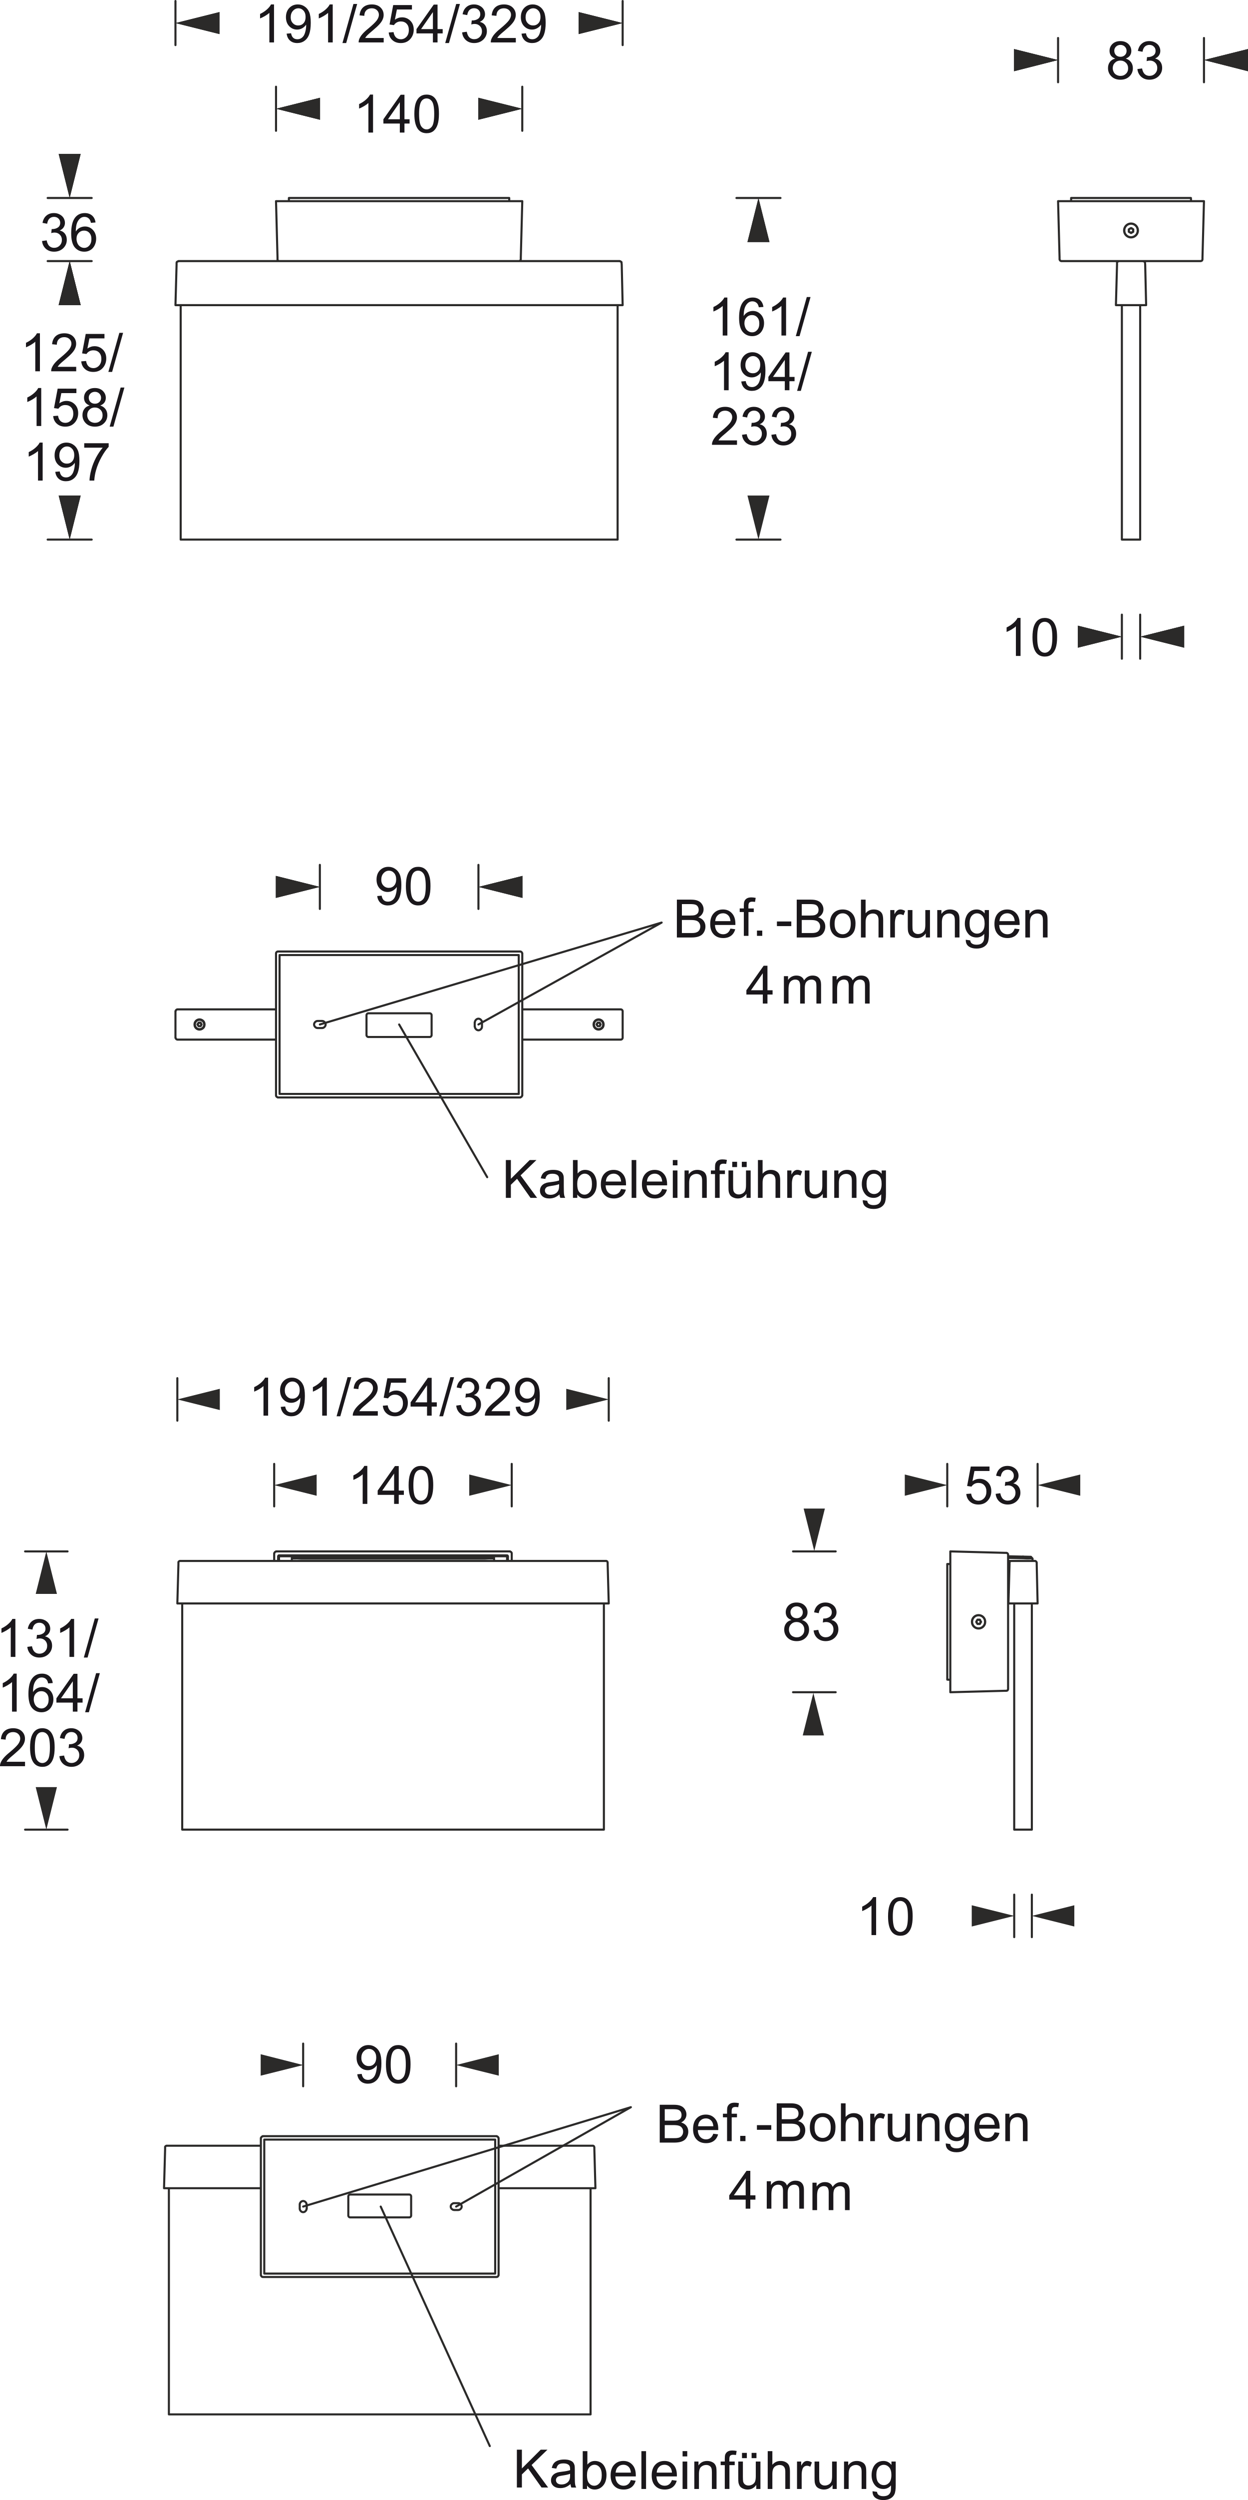 <?xml version="1.0" encoding="utf-8"?>
<!-- Generator: Adobe Illustrator 12.0.0, SVG Export Plug-In . SVG Version: 6.00 Build 51448)  -->
<!DOCTYPE svg PUBLIC "-//W3C//DTD SVG 1.1//EN" "http://www.w3.org/Graphics/SVG/1.1/DTD/svg11.dtd">
<svg  version="1.1" id="Ebene_1" xmlns="http://www.w3.org/2000/svg" xmlns:xlink="http://www.w3.org/1999/xlink" width="240" height="480.491"
	 viewBox="0 0 240 480.491" overflow="visible" enable-background="new 0 0 240 480.491" xml:space="preserve">
<path fill="none" stroke="#2B2A29" stroke-width="0.4" stroke-linecap="round" stroke-linejoin="round" stroke-miterlimit="10" d="
	M119.741,8.668V0.2 M33.742,8.668V0.2 M74.75,210.246h25.007 M215.745,58.646v45.063h3.518 M219.263,58.646v45.063 M214.921,58.646
	h5.167 M220.124,50.323l0.071,0.071v0.108 M220.124,50.323l0.071,0.071v0.108 M214.813,50.502v-0.108l0.071-0.071 M214.813,50.861
	l-0.215,7.786 M220.41,58.646l-0.181-7.786 M220.124,50.323l-0.073-0.036l-0.036-0.037l-0.072-0.036h-0.069 M220.229,50.861
	l-0.034-0.359 M214.813,50.502v0.359 M215.136,50.214h-0.071l-0.072,0.036l-0.035,0.037l-0.072,0.036 M214.921,58.646h-0.322
	 M220.41,58.646h-0.322 M215.136,50.179h4.737 M218.795,44.294l-0.034-0.322l-0.109-0.288c-0.606-1.059-2.084-0.854-2.403,0.288
	l-0.036,0.322l0.036,0.322c0.319,1.141,1.797,1.347,2.403,0.288l0.109-0.288L218.795,44.294z M217.934,44.079v0.181 M217.074,44.26
	v-0.181 M217.074,44.546v-0.18 M217.504,44.796l-0.142-0.106 M217.934,44.546l-0.18,0.108 M217.253,44.654l-0.179-0.108
	 M217.362,43.9l0.142-0.072 M217.074,44.079l0.179-0.106 M217.683,44.689l-0.179,0.106 M217.754,43.972l0.18,0.106 M217.504,43.828
	l0.179,0.072 M217.934,44.366v0.18 M217.897,44.366v-0.144 M217.754,43.972l-0.071-0.036h-0.036 M217.646,44.654h0.072l0.035-0.037
	 M217.36,43.937h-0.071l-0.036,0.036 M217.253,44.617l0.071,0.037h0.038 M217.109,44.223v0.144 M205.986,38.662v-0.61h23.033
	 M229.02,38.052l0.037,0.61 M217.504,42.966l-0.324,0.037l-0.285,0.107c-1.102,0.591-0.897,2.167,0.285,2.476l0.324,0.035
	l0.322-0.035c1.184-0.309,1.389-1.885,0.286-2.476l-0.286-0.107L217.504,42.966z M218.831,44.294l-0.036-0.322l-0.105-0.288
	c-0.592-1.101-2.167-0.897-2.478,0.288l-0.035,0.322l0.035,0.322c0.311,1.185,1.886,1.389,2.478,0.288l0.105-0.288L218.831,44.294z
	 M231.208,38.662h-27.373 M231.246,49.855l-0.072,0.217 M203.871,50.07l-0.071-0.106l-0.038-0.109 M203.871,50.07l-0.071-0.106
	l-0.038-0.109 M203.835,38.662h-0.359l0.286,10.834 M231.208,38.662h0.324l-0.286,10.834 M219.873,50.179h10.69 M204.479,50.179
	h10.656 M231.246,49.855v-0.359 M230.886,50.179h0.071l0.074-0.036l0.033-0.035l0.072-0.036 M230.886,50.179h-0.322 M204.479,50.179
	h-0.358 M203.871,50.072l0.072,0.036l0.033,0.035l0.073,0.036h0.071 M203.762,49.496v0.359 M39.267,196.898l-0.036-0.25
	l-0.108-0.252c-0.468-0.635-1.376-0.489-1.615,0.252l-0.036,0.25l0.036,0.251c0.239,0.743,1.147,0.889,1.615,0.252l0.108-0.252
	L39.267,196.898z M38.584,197.222h-0.18 M38.405,196.54h0.18 M38.19,196.54h0.144 M37.975,196.898l0.071-0.142 M38.19,197.222
	l-0.071-0.106 M38.119,196.683l0.071-0.143 M38.693,196.756l0.071,0.142 M38.584,196.54l0.073,0.143 M38.046,197.007l-0.071-0.109
	 M38.658,197.115l-0.073,0.106 M38.765,196.898l-0.071,0.109 M38.334,197.222H38.19 M38.334,197.222h0.071 M38.623,197.115
	l0.035-0.038v-0.07 M38.083,197.007v0.07l0.036,0.038 M38.658,196.791v-0.072l-0.035-0.035 M38.119,196.683l-0.036,0.037v0.07
	 M38.405,196.576h-0.071 M116.009,196.898l-0.036-0.25l-0.108-0.252c-0.467-0.635-1.376-0.489-1.614,0.252l-0.036,0.25l0.036,0.251
	c0.238,0.743,1.147,0.889,1.614,0.252l0.108-0.252L116.009,196.898z M115.327,197.222h-0.142 M115.185,196.54h0.142 M114.932,196.54
	h0.145 M114.718,196.898l0.07-0.142 M114.932,197.222l-0.07-0.106 M114.862,196.683l0.07-0.143 M115.436,196.756l0.071,0.142
	 M115.327,196.54l0.073,0.143 M114.789,197.007l-0.07-0.109 M115.4,197.115l-0.073,0.106 M115.507,196.898l-0.071,0.109
	 M115.077,197.222h-0.145 M115.077,197.222h0.071 M115.364,197.115l0.036-0.038v-0.07 M114.827,197.007v0.036l0.035,0.073
	 M115.4,196.791v-0.072l-0.036-0.035 M114.862,196.683l-0.035,0.037v0.07 M115.148,196.576h-0.071 M119.741,199.483v-5.168
	 M53.08,193.994H34.101 M119.418,193.994h-18.979 M33.742,194.315v5.168 M100.437,199.804h18.981 M34.101,199.804H53.08
	 M119.741,194.315l-0.037-0.106l-0.071-0.108l-0.108-0.073l-0.107-0.034 M34.101,193.994l-0.108,0.034l-0.108,0.073l-0.07,0.108
	l-0.036,0.106 M33.778,199.483l0.036,0.106l0.07,0.108l0.108,0.071l0.108,0.035 M119.418,199.804l0.107-0.035l0.108-0.071
	l0.071-0.108l0.037-0.106 M116.083,196.898l-0.038-0.286l-0.106-0.25c-0.502-0.687-1.488-0.546-1.759,0.25l-0.036,0.286l0.036,0.288
	c0.271,0.795,1.256,0.938,1.759,0.25l0.106-0.25L116.083,196.898z M116.083,196.898l-0.038-0.286l-0.106-0.25
	c-0.502-0.687-1.488-0.546-1.759,0.25l-0.036,0.286l0.036,0.288c0.271,0.795,1.256,0.938,1.759,0.25l0.106-0.25L116.083,196.898z
	 M39.338,196.898l-0.035-0.286l-0.107-0.25c-0.502-0.687-1.487-0.546-1.759,0.25l-0.035,0.286l0.035,0.288
	c0.271,0.795,1.256,0.938,1.759,0.25l0.107-0.25L39.338,196.898z M39.338,196.898l-0.035-0.286l-0.107-0.25
	c-0.502-0.687-1.487-0.546-1.759,0.25l-0.035,0.286l0.035,0.288c0.271,0.795,1.256,0.938,1.759,0.25l0.107-0.25L39.338,196.898z
	 M92.689,196.468l-0.036-0.215c-0.299-0.624-0.992-0.624-1.292,0l-0.037,0.215 M91.289,197.33v-0.862 M61.942,197.581l0.215-0.036
	c0.625-0.3,0.625-0.992,0-1.292l-0.215-0.035 M61.08,196.218h0.862 M91.325,197.33l0.037,0.215c0.3,0.625,0.993,0.625,1.292,0
	l0.036-0.215 M92.689,196.468v0.862 M61.08,196.218l-0.215,0.035c-0.624,0.3-0.624,0.992,0,1.292l0.215,0.036 M61.942,197.581H61.08
	 M82.679,194.745H70.804l-0.108,0.038l-0.107,0.071l-0.072,0.106l-0.036,0.109v3.911l0.036,0.106l0.072,0.108l0.107,0.072
	l0.108,0.035h11.875l0.107-0.035l0.108-0.072l0.071-0.108l0.037-0.106v-3.911l-0.037-0.109l-0.071-0.106l-0.108-0.071
	L82.679,194.745z M77.908,210.246h-2.332 M74.75,210.246H53.762v-26.693h45.995v26.693H78.768 M53.08,210.567v-27.374
	 M53.403,182.871h46.678 M100.439,183.194v27.374 M100.081,210.926H53.403 M100.402,183.194l-0.035-0.107l-0.071-0.108l-0.109-0.073
	l-0.105-0.036 M53.403,182.871l-0.108,0.036l-0.106,0.073l-0.073,0.108l-0.036,0.107 M53.08,210.567l0.036,0.109l0.073,0.106
	l0.106,0.073l0.108,0.037 M100.081,210.892l0.105-0.037l0.109-0.073l0.071-0.106l0.035-0.109 M34.746,58.646v45.061h84.025V59.686
	 M118.771,59.686v-1.04 M34.101,58.646h85.317 M119.454,50.323l0.071,0.071v0.108 M33.957,50.502l0.036-0.108l0.036-0.071
	 M119.454,50.323l0.071,0.071v0.108 M33.957,50.861l-0.215,7.786 M119.741,58.646l-0.179-7.786 M119.454,50.323l-0.071-0.036
	l-0.037-0.037l-0.071-0.036h-0.071 M119.562,50.861l-0.037-0.359 M33.957,50.502v0.359 M34.316,50.214h-0.072l-0.072,0.036
	l-0.036,0.037l-0.072,0.036 M34.101,58.646h-0.359 M119.741,58.646h-0.323 M53.689,50.179H34.64 M118.845,50.179H99.792
	 M34.316,50.179h0.324 M118.845,50.179h0.358 M97.928,38.662v-0.61H55.556v0.61 M100.081,38.662H53.403 M53.439,50.07l-0.071-0.106
	v-0.109 M100.152,49.855l-0.036,0.109l-0.073,0.106 M53.439,50.07l-0.071-0.106v-0.109 M53.403,38.662H53.08l0.288,10.834
	 M53.439,50.07l0.071,0.038l0.037,0.035l0.071,0.036h0.071h45.745 M53.368,49.496v0.359 M100.081,38.662h0.358l-0.288,10.834
	 M100.152,49.855v-0.359 M99.792,50.179h0.072l0.072-0.036l0.035-0.035l0.071-0.038 M99.792,50.179h-0.358"/>
<polygon fill-rule="evenodd" clip-rule="evenodd" fill="#2B2A29" points="42.209,2.318 42.209,6.551 33.741,4.435 "/>
<polygon fill-rule="evenodd" clip-rule="evenodd" fill="#2B2A29" points="42.209,6.551 33.741,4.434 42.209,2.318 "/>
<polygon fill-rule="evenodd" clip-rule="evenodd" fill="#2B2A29" points="111.273,6.551 111.273,2.318 119.741,4.434 "/>
<polygon fill-rule="evenodd" clip-rule="evenodd" fill="#2B2A29" points="111.273,2.318 119.741,4.435 111.273,6.551 "/>
<path fill="none" stroke="#2B2A29" stroke-width="0.4" stroke-linecap="round" stroke-linejoin="round" stroke-miterlimit="10" d="
	M231.532,15.808V7.305 M203.475,15.808V7.305"/>
<polygon fill-rule="evenodd" clip-rule="evenodd" fill="#2B2A29" points="195.008,13.69 195.008,9.422 203.475,11.538 "/>
<polygon fill-rule="evenodd" clip-rule="evenodd" fill="#2B2A29" points="195.008,9.422 203.475,11.539 195.008,13.69 "/>
<polygon fill-rule="evenodd" clip-rule="evenodd" fill="#2B2A29" points="240,9.422 240,13.69 231.534,11.539 "/>
<polygon fill-rule="evenodd" clip-rule="evenodd" fill="#2B2A29" points="240,13.69 231.534,11.538 240,9.422 "/>
<path fill="none" stroke="#2B2A29" stroke-width="0.4" stroke-linecap="round" stroke-linejoin="round" stroke-miterlimit="10" d="
	M92.007,174.691v-8.468 M61.511,174.691v-8.468"/>
<polygon fill-rule="evenodd" clip-rule="evenodd" fill="#2B2A29" points="53.044,172.573 53.044,168.34 61.512,170.458 "/>
<polygon fill-rule="evenodd" clip-rule="evenodd" fill="#2B2A29" points="53.044,168.341 61.512,170.457 53.044,172.574 "/>
<polygon fill-rule="evenodd" clip-rule="evenodd" fill="#2B2A29" points="100.475,168.341 100.475,172.574 92.007,170.457 "/>
<polygon fill-rule="evenodd" clip-rule="evenodd" fill="#2B2A29" points="100.475,172.573 92.007,170.458 100.475,168.34 "/>
<path fill="none" stroke="#2B2A29" stroke-width="0.4" stroke-linecap="round" stroke-linejoin="round" stroke-miterlimit="10" d="
	M100.437,25.136v-8.468 M53.08,25.136v-8.468"/>
<polygon fill-rule="evenodd" clip-rule="evenodd" fill="#2B2A29" points="61.547,18.785 61.547,23.019 53.079,20.903 "/>
<polygon fill-rule="evenodd" clip-rule="evenodd" fill="#2B2A29" points="61.547,23.02 53.079,20.902 61.547,18.786 "/>
<polygon fill-rule="evenodd" clip-rule="evenodd" fill="#2B2A29" points="91.971,23.02 91.971,18.786 100.439,20.902 "/>
<polygon fill-rule="evenodd" clip-rule="evenodd" fill="#2B2A29" points="91.971,18.785 100.439,20.903 91.971,23.019 "/>
<line fill="none" stroke="#2B2A29" stroke-width="0.4" stroke-linecap="round" stroke-linejoin="round" stroke-miterlimit="10" x1="17.632" y1="38.052" x2="9.166" y2="38.052"/>
<polygon fill-rule="evenodd" clip-rule="evenodd" fill="#2B2A29" points="11.282,29.584 15.515,29.584 13.399,38.052 "/>
<polygon fill-rule="evenodd" clip-rule="evenodd" fill="#2B2A29" points="15.516,29.584 13.398,38.052 11.283,29.584 "/>
<polygon fill-rule="evenodd" clip-rule="evenodd" fill="#2B2A29" points="15.516,58.646 11.283,58.646 13.398,50.178 "/>
<polygon fill-rule="evenodd" clip-rule="evenodd" fill="#2B2A29" points="11.282,58.646 13.399,50.178 15.515,58.646 "/>
<path fill="none" stroke="#2B2A29" stroke-width="0.4" stroke-linecap="round" stroke-linejoin="round" stroke-miterlimit="10" d="
	M17.632,103.707H9.166 M17.632,50.179H9.166"/>
<polygon fill-rule="evenodd" clip-rule="evenodd" fill="#2B2A29" points="15.516,58.646 11.283,58.646 13.398,50.178 "/>
<polygon fill-rule="evenodd" clip-rule="evenodd" fill="#2B2A29" points="11.282,58.646 13.399,50.178 15.515,58.646 "/>
<polygon fill-rule="evenodd" clip-rule="evenodd" fill="#2B2A29" points="11.282,95.241 15.515,95.241 13.399,103.709 "/>
<polygon fill-rule="evenodd" clip-rule="evenodd" fill="#2B2A29" points="15.516,95.241 13.398,103.709 11.283,95.241 "/>
<path fill="none" stroke="#2B2A29" stroke-width="0.4" stroke-linecap="round" stroke-linejoin="round" stroke-miterlimit="10" d="
	M141.626,103.708h8.467 M141.626,38.052h8.467"/>
<polygon fill-rule="evenodd" clip-rule="evenodd" fill="#2B2A29" points="147.977,46.52 143.742,46.52 145.861,38.052 "/>
<polygon fill-rule="evenodd" clip-rule="evenodd" fill="#2B2A29" points="143.74,46.52 145.857,38.052 147.976,46.52 "/>
<polygon fill-rule="evenodd" clip-rule="evenodd" fill="#2B2A29" points="147.977,95.241 145.861,103.709 143.742,95.241 "/>
<path fill="none" stroke="#2B2A29" stroke-width="0.4" stroke-linecap="round" stroke-linejoin="round" stroke-miterlimit="10" d="
	M219.263,118.131v8.468 M215.745,118.131v8.468"/>
<polygon fill-rule="evenodd" clip-rule="evenodd" fill="#2B2A29" points="207.279,124.481 207.279,120.248 215.745,122.364 "/>
<polygon fill-rule="evenodd" clip-rule="evenodd" fill="#2B2A29" points="207.279,120.248 215.745,122.366 207.279,124.481 "/>
<polygon fill-rule="evenodd" clip-rule="evenodd" fill="#2B2A29" points="227.729,120.248 227.729,124.48 219.263,122.366 "/>
<polygon fill-rule="evenodd" clip-rule="evenodd" fill="#2B2A29" points="227.729,124.481 219.263,122.364 227.729,120.248 "/>
<path fill="none" stroke="#2B2A29" stroke-width="0.4" stroke-linecap="round" stroke-linejoin="round" stroke-miterlimit="10" d="
	M61.511,196.898l65.729-19.589l-35.232,19.589 M76.759,196.898l16.934,29.348"/>
<path fill="#1A171B" d="M52.694,8.153H51.8V2.466c-0.213,0.203-0.497,0.406-0.842,0.609c-0.356,0.202-0.67,0.365-0.945,0.467V2.68
	c0.498-0.234,0.934-0.518,1.31-0.854c0.376-0.335,0.64-0.661,0.792-0.975h0.58V8.153z M55.122,6.467l0.853-0.071
	c0.071,0.406,0.213,0.69,0.417,0.874c0.202,0.183,0.467,0.274,0.792,0.274c0.274,0,0.508-0.061,0.722-0.193
	c0.202-0.122,0.375-0.294,0.507-0.498C58.544,6.64,58.655,6.355,58.736,6c0.092-0.355,0.142-0.722,0.142-1.098
	c0-0.04-0.01-0.101-0.01-0.172c-0.173,0.284-0.417,0.507-0.731,0.69c-0.304,0.173-0.64,0.265-0.995,0.265
	c-0.609,0-1.117-0.224-1.534-0.661c-0.406-0.426-0.619-1.005-0.619-1.716c0-0.741,0.213-1.33,0.649-1.787
	c0.438-0.447,0.976-0.67,1.636-0.67c0.467,0,0.903,0.122,1.289,0.386c0.397,0.254,0.691,0.609,0.895,1.086
	c0.202,0.468,0.304,1.148,0.304,2.042c0,0.935-0.102,1.666-0.304,2.224c-0.193,0.549-0.498,0.965-0.895,1.25
	c-0.396,0.294-0.863,0.436-1.401,0.436c-0.569,0-1.036-0.162-1.392-0.477S55.192,7.036,55.122,6.467z M58.767,3.258
	c0-0.507-0.132-0.914-0.407-1.219c-0.264-0.294-0.598-0.446-0.984-0.446c-0.396,0-0.741,0.162-1.036,0.487
	c-0.294,0.315-0.437,0.742-0.437,1.25c0,0.467,0.142,0.843,0.417,1.127c0.273,0.294,0.619,0.437,1.036,0.437
	c0.407,0,0.751-0.142,1.016-0.437C58.635,4.172,58.767,3.766,58.767,3.258z M63.987,8.153h-0.894V2.466
	c-0.213,0.203-0.498,0.406-0.843,0.609c-0.355,0.202-0.67,0.365-0.945,0.467V2.68c0.498-0.234,0.934-0.518,1.31-0.854
	c0.376-0.335,0.64-0.661,0.792-0.975h0.579V8.153z M65.855,8.274l2.112-7.515h0.721l-2.112,7.515H65.855z M73.787,7.299v0.854
	h-4.813c-0.011-0.213,0.03-0.427,0.101-0.62c0.132-0.325,0.326-0.649,0.599-0.964c0.274-0.325,0.661-0.691,1.168-1.097
	c0.783-0.65,1.321-1.167,1.605-1.544c0.274-0.376,0.417-0.741,0.417-1.077c0-0.355-0.122-0.649-0.376-0.894
	c-0.254-0.244-0.589-0.365-0.995-0.365c-0.437,0-0.782,0.131-1.036,0.386c-0.264,0.253-0.396,0.609-0.396,1.066l-0.914-0.092
	c0.061-0.68,0.305-1.208,0.711-1.563s0.965-0.538,1.656-0.538c0.69,0,1.249,0.192,1.655,0.579c0.407,0.386,0.61,0.874,0.61,1.442
	c0,0.294-0.061,0.579-0.184,0.853c-0.111,0.284-0.314,0.58-0.588,0.894c-0.274,0.315-0.731,0.742-1.371,1.28
	c-0.538,0.447-0.883,0.751-1.036,0.914c-0.153,0.162-0.284,0.325-0.376,0.487H73.787z M74.751,6.244l0.935-0.071
	c0.071,0.457,0.233,0.792,0.477,1.026c0.255,0.233,0.559,0.345,0.925,0.345c0.437,0,0.792-0.163,1.097-0.487
	c0.294-0.326,0.437-0.752,0.437-1.29c0-0.508-0.142-0.914-0.426-1.208c-0.274-0.295-0.65-0.437-1.118-0.437
	c-0.294,0-0.548,0.061-0.782,0.193c-0.223,0.132-0.406,0.304-0.538,0.517L74.914,4.71l0.701-3.737h3.605v0.853h-2.894l-0.386,1.96
	c0.437-0.305,0.894-0.457,1.371-0.457c0.63,0,1.168,0.223,1.604,0.661c0.437,0.436,0.65,1.005,0.65,1.696
	c0,0.66-0.193,1.229-0.569,1.706c-0.468,0.589-1.107,0.883-1.909,0.883c-0.66,0-1.198-0.183-1.615-0.559
	C75.046,7.351,74.813,6.853,74.751,6.244z M83.251,8.153V6.417h-3.158V5.594l3.321-4.712h0.731v4.712h0.985v0.823h-0.985v1.736
	H83.251z M83.251,5.594V2.323l-2.274,3.271H83.251z M85.618,8.274L87.73,0.76h0.721l-2.112,7.515H85.618z M88.868,6.224l0.894-0.123
	c0.102,0.508,0.274,0.874,0.518,1.098c0.254,0.223,0.548,0.334,0.903,0.334c0.426,0,0.783-0.142,1.077-0.436
	c0.284-0.295,0.426-0.65,0.426-1.087c0-0.407-0.132-0.741-0.407-1.016c-0.264-0.264-0.599-0.396-1.015-0.396
	c-0.173,0-0.386,0.031-0.63,0.102l0.091-0.782c0.061,0.01,0.112,0.01,0.153,0.01c0.375,0,0.721-0.102,1.026-0.295
	c0.304-0.203,0.457-0.507,0.457-0.913c0-0.335-0.112-0.599-0.336-0.813c-0.223-0.224-0.507-0.326-0.853-0.326
	c-0.355,0-0.64,0.112-0.874,0.326c-0.233,0.223-0.375,0.559-0.446,0.995L88.958,2.74c0.112-0.6,0.355-1.066,0.742-1.391
	c0.386-0.335,0.874-0.498,1.452-0.498c0.397,0,0.762,0.081,1.087,0.254c0.335,0.172,0.599,0.406,0.772,0.69
	c0.173,0.295,0.265,0.61,0.265,0.945c0,0.305-0.082,0.589-0.254,0.853c-0.163,0.255-0.417,0.457-0.752,0.61
	c0.436,0.102,0.772,0.304,1.006,0.619C93.508,5.137,93.63,5.522,93.63,6c0,0.629-0.234,1.167-0.691,1.615
	c-0.467,0.437-1.056,0.659-1.757,0.659c-0.64,0-1.168-0.192-1.594-0.568C89.172,7.32,88.928,6.833,88.868,6.224z M99.196,7.299
	v0.854h-4.814c-0.01-0.213,0.031-0.427,0.102-0.62c0.132-0.325,0.325-0.649,0.599-0.964c0.274-0.325,0.661-0.691,1.168-1.097
	c0.782-0.65,1.32-1.167,1.605-1.544c0.273-0.376,0.416-0.741,0.416-1.077c0-0.355-0.122-0.649-0.375-0.894
	c-0.255-0.244-0.589-0.365-0.995-0.365c-0.437,0-0.783,0.131-1.037,0.386c-0.264,0.253-0.396,0.609-0.396,1.066l-0.914-0.092
	c0.061-0.68,0.305-1.208,0.71-1.563c0.407-0.355,0.965-0.538,1.656-0.538c0.69,0,1.25,0.192,1.655,0.579
	c0.406,0.386,0.609,0.874,0.609,1.442c0,0.294-0.06,0.579-0.183,0.853c-0.111,0.284-0.315,0.58-0.589,0.894
	c-0.273,0.315-0.73,0.742-1.37,1.28c-0.539,0.447-0.884,0.751-1.036,0.914c-0.152,0.162-0.285,0.325-0.375,0.487H99.196z
	 M100.292,6.467l0.853-0.071c0.071,0.406,0.213,0.69,0.417,0.874c0.203,0.183,0.467,0.274,0.792,0.274
	c0.274,0,0.508-0.061,0.722-0.193c0.203-0.122,0.375-0.294,0.507-0.498c0.132-0.213,0.244-0.498,0.325-0.853
	c0.092-0.355,0.143-0.722,0.143-1.098c0-0.04-0.01-0.101-0.01-0.172c-0.172,0.284-0.417,0.507-0.731,0.69
	c-0.304,0.173-0.64,0.265-0.995,0.265c-0.609,0-1.118-0.224-1.533-0.661c-0.407-0.426-0.62-1.005-0.62-1.716
	c0-0.741,0.213-1.33,0.65-1.787c0.437-0.447,0.975-0.67,1.635-0.67c0.467,0,0.903,0.122,1.29,0.386
	c0.396,0.254,0.691,0.609,0.894,1.086c0.203,0.468,0.304,1.148,0.304,2.042c0,0.935-0.102,1.666-0.304,2.224
	c-0.193,0.549-0.499,0.965-0.894,1.25c-0.396,0.294-0.863,0.436-1.401,0.436c-0.569,0-1.037-0.162-1.392-0.477
	C100.587,7.483,100.364,7.036,100.292,6.467z M103.938,3.258c0-0.507-0.132-0.914-0.406-1.219c-0.265-0.294-0.6-0.446-0.985-0.446
	c-0.396,0-0.741,0.162-1.036,0.487c-0.294,0.315-0.437,0.742-0.437,1.25c0,0.467,0.142,0.843,0.417,1.127
	c0.274,0.294,0.619,0.437,1.036,0.437c0.406,0,0.751-0.142,1.016-0.437C103.806,4.172,103.938,3.766,103.938,3.258z"/>
<path fill="#1A171B" d="M51.563,272.075h-0.894v-5.687c-0.213,0.203-0.498,0.407-0.843,0.609c-0.355,0.204-0.67,0.367-0.945,0.468
	v-0.864c0.498-0.233,0.935-0.518,1.31-0.853c0.376-0.335,0.64-0.66,0.792-0.975h0.579V272.075z M53.99,270.39l0.853-0.07
	c0.071,0.406,0.213,0.689,0.417,0.873c0.203,0.184,0.467,0.273,0.792,0.273c0.273,0,0.507-0.061,0.721-0.191
	c0.203-0.123,0.376-0.295,0.508-0.498c0.131-0.214,0.243-0.498,0.325-0.854c0.091-0.355,0.142-0.721,0.142-1.098
	c0-0.04-0.011-0.102-0.011-0.172c-0.172,0.284-0.416,0.508-0.73,0.691c-0.305,0.172-0.64,0.264-0.995,0.264
	c-0.61,0-1.118-0.224-1.534-0.66c-0.406-0.426-0.62-1.006-0.62-1.717c0-0.741,0.213-1.331,0.65-1.788
	c0.437-0.446,0.975-0.67,1.635-0.67c0.467,0,0.904,0.122,1.29,0.386c0.396,0.254,0.69,0.61,0.894,1.087
	c0.203,0.467,0.305,1.148,0.305,2.042c0,0.934-0.102,1.665-0.305,2.224c-0.193,0.549-0.498,0.964-0.894,1.249
	c-0.396,0.295-0.864,0.438-1.402,0.438c-0.568,0-1.035-0.163-1.391-0.479C54.285,271.405,54.061,270.959,53.99,270.39z
	 M57.636,267.181c0-0.508-0.132-0.914-0.406-1.219c-0.264-0.294-0.6-0.447-0.985-0.447c-0.396,0-0.741,0.163-1.036,0.488
	c-0.295,0.314-0.437,0.741-0.437,1.25c0,0.467,0.142,0.842,0.417,1.127c0.274,0.294,0.62,0.436,1.036,0.436
	c0.406,0,0.751-0.142,1.015-0.436C57.504,268.095,57.636,267.688,57.636,267.181z M62.856,272.075h-0.895v-5.687
	c-0.213,0.203-0.498,0.407-0.843,0.609c-0.355,0.204-0.67,0.367-0.944,0.468v-0.864c0.498-0.233,0.934-0.518,1.31-0.853
	c0.375-0.335,0.64-0.66,0.792-0.975h0.58V272.075z M64.725,272.198l2.112-7.515h0.721l-2.112,7.515H64.725z M72.656,271.223v0.853
	h-4.814c-0.01-0.213,0.03-0.426,0.102-0.619c0.132-0.324,0.325-0.65,0.599-0.965c0.274-0.324,0.66-0.689,1.168-1.097
	c0.782-0.649,1.32-1.168,1.605-1.543c0.273-0.376,0.416-0.741,0.416-1.077c0-0.355-0.122-0.649-0.375-0.893
	c-0.255-0.244-0.589-0.366-0.996-0.366c-0.437,0-0.782,0.132-1.036,0.386c-0.264,0.255-0.396,0.61-0.396,1.066l-0.914-0.091
	c0.062-0.68,0.304-1.208,0.711-1.564c0.407-0.355,0.964-0.539,1.655-0.539s1.249,0.193,1.655,0.579
	c0.407,0.386,0.609,0.874,0.609,1.442c0,0.294-0.061,0.579-0.183,0.853c-0.112,0.284-0.315,0.578-0.589,0.894
	c-0.273,0.314-0.73,0.74-1.371,1.279c-0.538,0.447-0.883,0.752-1.036,0.914c-0.152,0.162-0.284,0.325-0.376,0.487H72.656z
	 M73.621,270.167l0.934-0.072c0.071,0.457,0.234,0.793,0.478,1.026c0.254,0.233,0.559,0.345,0.924,0.345
	c0.438,0,0.792-0.162,1.097-0.486c0.295-0.326,0.438-0.752,0.438-1.29c0-0.509-0.142-0.914-0.427-1.208
	c-0.274-0.295-0.65-0.438-1.117-0.438c-0.295,0-0.549,0.062-0.782,0.193c-0.224,0.131-0.407,0.305-0.539,0.518l-0.843-0.121
	l0.701-3.738h3.606v0.853h-2.895l-0.387,1.961c0.438-0.306,0.895-0.457,1.371-0.457c0.63,0,1.169,0.223,1.605,0.658
	c0.437,0.438,0.65,1.006,0.65,1.697c0,0.66-0.193,1.229-0.569,1.706c-0.467,0.589-1.106,0.884-1.909,0.884
	c-0.66,0-1.198-0.184-1.615-0.559C73.915,271.274,73.682,270.776,73.621,270.167z M82.121,272.075v-1.736h-3.159v-0.822l3.321-4.712
	h0.731v4.712h0.985v0.822h-0.985v1.736H82.121z M82.121,269.517v-3.27l-2.275,3.27H82.121z M84.487,272.198l2.112-7.515h0.721
	l-2.112,7.515H84.487z M87.736,270.146l0.894-0.122c0.101,0.508,0.274,0.873,0.518,1.097c0.254,0.224,0.549,0.335,0.904,0.335
	c0.426,0,0.782-0.142,1.076-0.436c0.285-0.295,0.427-0.65,0.427-1.088c0-0.406-0.132-0.74-0.406-1.016
	c-0.265-0.264-0.599-0.395-1.016-0.395c-0.172,0-0.386,0.029-0.629,0.102l0.092-0.783c0.061,0.011,0.111,0.011,0.152,0.011
	c0.376,0,0.722-0.102,1.026-0.295c0.305-0.202,0.457-0.508,0.457-0.914c0-0.335-0.112-0.599-0.335-0.813
	c-0.224-0.223-0.508-0.325-0.853-0.325c-0.356,0-0.64,0.111-0.874,0.325c-0.234,0.224-0.376,0.559-0.447,0.995l-0.894-0.162
	c0.111-0.599,0.355-1.066,0.741-1.392c0.386-0.335,0.874-0.498,1.452-0.498c0.396,0,0.762,0.082,1.087,0.254
	c0.334,0.172,0.599,0.406,0.772,0.69c0.172,0.295,0.263,0.609,0.263,0.945c0,0.304-0.081,0.59-0.253,0.854
	c-0.163,0.253-0.417,0.457-0.751,0.608c0.437,0.102,0.772,0.306,1.005,0.62c0.234,0.314,0.355,0.701,0.355,1.178
	c0,0.629-0.233,1.168-0.69,1.615c-0.467,0.437-1.056,0.66-1.757,0.66c-0.64,0-1.168-0.193-1.594-0.568
	C88.042,271.243,87.797,270.756,87.736,270.146z M98.064,271.223v0.853h-4.813c-0.011-0.213,0.03-0.426,0.101-0.619
	c0.132-0.324,0.326-0.65,0.6-0.965c0.273-0.324,0.659-0.689,1.167-1.097c0.782-0.649,1.32-1.168,1.604-1.543
	c0.274-0.376,0.417-0.741,0.417-1.077c0-0.355-0.123-0.649-0.376-0.893c-0.254-0.244-0.589-0.366-0.995-0.366
	c-0.437,0-0.782,0.132-1.036,0.386c-0.265,0.255-0.396,0.61-0.396,1.066l-0.914-0.091c0.061-0.68,0.305-1.208,0.711-1.564
	c0.406-0.355,0.964-0.539,1.655-0.539c0.69,0,1.249,0.193,1.655,0.579c0.406,0.386,0.609,0.874,0.609,1.442
	c0,0.294-0.062,0.579-0.183,0.853c-0.112,0.284-0.315,0.578-0.589,0.894c-0.274,0.314-0.731,0.74-1.371,1.279
	c-0.538,0.447-0.883,0.752-1.036,0.914c-0.153,0.162-0.284,0.325-0.376,0.487H98.064z M99.161,270.39l0.853-0.07
	c0.071,0.406,0.214,0.689,0.417,0.873c0.203,0.184,0.467,0.273,0.792,0.273c0.274,0,0.507-0.061,0.721-0.191
	c0.203-0.123,0.376-0.295,0.507-0.498c0.132-0.214,0.245-0.498,0.326-0.854c0.091-0.355,0.142-0.721,0.142-1.098
	c0-0.04-0.01-0.102-0.01-0.172c-0.173,0.284-0.417,0.508-0.731,0.691c-0.305,0.172-0.64,0.264-0.996,0.264
	c-0.609,0-1.116-0.224-1.533-0.66c-0.406-0.426-0.619-1.006-0.619-1.717c0-0.741,0.213-1.331,0.649-1.788
	c0.437-0.446,0.975-0.67,1.635-0.67c0.468,0,0.904,0.122,1.29,0.386c0.396,0.254,0.69,0.61,0.894,1.087
	c0.203,0.467,0.305,1.148,0.305,2.042c0,0.934-0.102,1.665-0.305,2.224c-0.192,0.549-0.498,0.964-0.894,1.249
	c-0.396,0.295-0.863,0.438-1.401,0.438c-0.569,0-1.036-0.163-1.391-0.479C99.456,271.405,99.232,270.959,99.161,270.39z
	 M102.808,267.181c0-0.508-0.132-0.914-0.407-1.219c-0.264-0.294-0.599-0.447-0.985-0.447c-0.396,0-0.741,0.163-1.035,0.488
	c-0.295,0.314-0.438,0.741-0.438,1.25c0,0.467,0.142,0.842,0.417,1.127c0.274,0.294,0.62,0.436,1.037,0.436
	c0.406,0,0.751-0.142,1.015-0.436C102.675,268.095,102.808,267.688,102.808,267.181z"/>
<path fill="#1A171B" d="M71.741,25.479h-0.895v-5.688c-0.213,0.203-0.498,0.407-0.843,0.61c-0.355,0.204-0.669,0.365-0.944,0.467
	v-0.864c0.498-0.233,0.934-0.518,1.31-0.853c0.376-0.335,0.64-0.66,0.792-0.975h0.58V25.479z M76.889,25.479v-1.737H73.73V22.92
	l3.321-4.711h0.731v4.711h0.985v0.822h-0.985v1.737H76.889z M76.889,22.92v-3.27l-2.275,3.27H76.889z M79.682,21.895
	c0-0.863,0.092-1.554,0.264-2.082c0.184-0.528,0.438-0.935,0.792-1.208c0.346-0.284,0.782-0.427,1.31-0.427
	c0.386,0,0.731,0.081,1.026,0.233c0.295,0.163,0.538,0.386,0.731,0.68c0.192,0.295,0.334,0.66,0.447,1.077
	c0.112,0.427,0.162,1.006,0.162,1.727c0,0.853-0.091,1.544-0.264,2.061c-0.173,0.529-0.437,0.935-0.782,1.219
	c-0.346,0.284-0.792,0.426-1.321,0.426c-0.701,0-1.249-0.253-1.646-0.751C79.926,24.241,79.682,23.256,79.682,21.895z
	 M80.596,21.895c0,1.198,0.142,1.99,0.417,2.387c0.285,0.396,0.63,0.588,1.036,0.588c0.407,0,0.751-0.203,1.037-0.588
	c0.273-0.396,0.416-1.198,0.416-2.387c0-1.198-0.142-1.99-0.416-2.387c-0.274-0.396-0.63-0.588-1.046-0.588
	c-0.407,0-0.741,0.172-0.985,0.517C80.748,19.884,80.596,20.696,80.596,21.895z"/>
<path fill="#1A171B" d="M72.541,172.213l0.853-0.071c0.071,0.406,0.213,0.691,0.417,0.874c0.202,0.183,0.467,0.274,0.792,0.274
	c0.274,0,0.507-0.062,0.722-0.193c0.202-0.122,0.375-0.294,0.507-0.498c0.132-0.213,0.244-0.498,0.325-0.853
	c0.092-0.355,0.142-0.722,0.142-1.097c0-0.042-0.01-0.102-0.01-0.173c-0.173,0.284-0.417,0.507-0.731,0.69
	c-0.304,0.173-0.64,0.265-0.995,0.265c-0.609,0-1.117-0.223-1.533-0.66c-0.407-0.427-0.62-1.005-0.62-1.717
	c0-0.74,0.213-1.33,0.649-1.787c0.438-0.447,0.976-0.67,1.636-0.67c0.467,0,0.903,0.122,1.289,0.386
	c0.396,0.253,0.691,0.609,0.895,1.086c0.202,0.468,0.304,1.148,0.304,2.041c0,0.935-0.102,1.667-0.304,2.225
	c-0.193,0.548-0.499,0.964-0.895,1.249c-0.396,0.294-0.863,0.437-1.4,0.437c-0.57,0-1.037-0.162-1.392-0.477
	C72.835,173.229,72.611,172.782,72.541,172.213z M76.186,169.004c0-0.507-0.132-0.914-0.406-1.219
	c-0.265-0.294-0.6-0.446-0.985-0.446c-0.396,0-0.741,0.162-1.036,0.488c-0.294,0.314-0.437,0.741-0.437,1.249
	c0,0.467,0.142,0.843,0.417,1.127c0.273,0.294,0.619,0.437,1.036,0.437c0.406,0,0.751-0.142,1.016-0.437
	C76.054,169.918,76.186,169.513,76.186,169.004z M78.055,170.314c0-0.863,0.092-1.554,0.264-2.082
	c0.183-0.528,0.437-0.934,0.792-1.208c0.345-0.285,0.782-0.427,1.31-0.427c0.386,0,0.731,0.081,1.025,0.233
	c0.295,0.163,0.539,0.386,0.731,0.681c0.192,0.294,0.334,0.66,0.447,1.076c0.111,0.426,0.162,1.006,0.162,1.727
	c0,0.853-0.091,1.544-0.264,2.062c-0.172,0.528-0.437,0.934-0.782,1.218c-0.345,0.284-0.792,0.426-1.32,0.426
	c-0.701,0-1.249-0.254-1.646-0.751C78.298,172.661,78.055,171.675,78.055,170.314z M78.969,170.314c0,1.198,0.142,1.991,0.417,2.387
	c0.284,0.396,0.629,0.589,1.036,0.589s0.751-0.204,1.035-0.589c0.274-0.396,0.417-1.198,0.417-2.387c0-1.198-0.142-1.99-0.417-2.387
	c-0.273-0.396-0.629-0.589-1.045-0.589c-0.407,0-0.741,0.173-0.985,0.518C79.121,168.304,78.969,169.116,78.969,170.314z"/>
<path fill="#1A171B" d="M7.679,71.359H6.785v-5.687c-0.213,0.203-0.498,0.406-0.843,0.609c-0.355,0.203-0.67,0.366-0.944,0.468
	v-0.864c0.498-0.233,0.934-0.518,1.31-0.853c0.375-0.335,0.64-0.661,0.792-0.976h0.579V71.359z M14.656,70.506v0.853H9.842
	c-0.01-0.213,0.03-0.426,0.102-0.619c0.132-0.325,0.325-0.651,0.599-0.965c0.274-0.326,0.66-0.691,1.168-1.098
	c0.782-0.649,1.32-1.167,1.605-1.543c0.273-0.376,0.416-0.741,0.416-1.077c0-0.355-0.122-0.649-0.375-0.894
	c-0.255-0.244-0.589-0.366-0.996-0.366c-0.437,0-0.782,0.132-1.036,0.386c-0.264,0.254-0.396,0.61-0.396,1.067l-0.914-0.092
	c0.062-0.68,0.304-1.208,0.711-1.563c0.407-0.356,0.964-0.539,1.655-0.539s1.249,0.194,1.655,0.58s0.609,0.873,0.609,1.442
	c0,0.294-0.061,0.579-0.183,0.853c-0.112,0.284-0.315,0.579-0.589,0.894c-0.273,0.315-0.73,0.741-1.371,1.279
	c-0.538,0.447-0.883,0.752-1.036,0.914c-0.152,0.163-0.284,0.326-0.376,0.487H14.656z M15.621,69.45l0.934-0.071
	c0.071,0.457,0.234,0.792,0.478,1.026c0.254,0.233,0.559,0.345,0.924,0.345c0.437,0,0.793-0.162,1.097-0.488
	c0.295-0.325,0.438-0.751,0.438-1.289c0-0.508-0.142-0.914-0.427-1.209c-0.274-0.294-0.65-0.436-1.117-0.436
	c-0.295,0-0.549,0.061-0.782,0.193c-0.224,0.131-0.407,0.304-0.539,0.517l-0.843-0.121l0.701-3.737h3.606v0.853h-2.895l-0.386,1.96
	c0.437-0.305,0.894-0.457,1.37-0.457c0.63,0,1.169,0.223,1.605,0.66c0.437,0.437,0.65,1.006,0.65,1.696
	c0,0.661-0.193,1.229-0.569,1.707c-0.467,0.589-1.106,0.884-1.909,0.884c-0.66,0-1.198-0.183-1.615-0.559
	C15.915,70.557,15.682,70.06,15.621,69.45z M20.84,71.481l2.113-7.515h0.72l-2.112,7.515H20.84z"/>
<path fill="#1A171B" d="M8.204,92.366H7.311v-5.687c-0.213,0.203-0.497,0.406-0.843,0.609c-0.355,0.203-0.67,0.366-0.945,0.468
	v-0.864c0.498-0.234,0.935-0.518,1.31-0.853c0.376-0.335,0.641-0.66,0.792-0.975h0.579V92.366z M10.631,90.68l0.853-0.071
	c0.071,0.407,0.213,0.691,0.417,0.874s0.467,0.274,0.792,0.274c0.273,0,0.507-0.061,0.721-0.192
	c0.203-0.123,0.376-0.295,0.507-0.499c0.132-0.213,0.244-0.498,0.326-0.853c0.091-0.355,0.142-0.721,0.142-1.097
	c0-0.041-0.011-0.102-0.011-0.173c-0.172,0.284-0.416,0.508-0.73,0.691c-0.305,0.172-0.64,0.264-0.996,0.264
	c-0.609,0-1.116-0.223-1.533-0.66c-0.407-0.426-0.62-1.006-0.62-1.716c0-0.742,0.213-1.331,0.65-1.788
	c0.437-0.446,0.975-0.67,1.635-0.67c0.467,0,0.904,0.122,1.29,0.386c0.396,0.254,0.69,0.609,0.894,1.087
	c0.203,0.467,0.305,1.148,0.305,2.042c0,0.934-0.102,1.665-0.305,2.224c-0.192,0.549-0.498,0.965-0.894,1.249
	c-0.396,0.295-0.863,0.437-1.401,0.437c-0.569,0-1.036-0.163-1.391-0.478C10.926,91.695,10.703,91.248,10.631,90.68z M14.278,87.471
	c0-0.508-0.132-0.914-0.407-1.218c-0.264-0.295-0.599-0.447-0.985-0.447c-0.396,0-0.741,0.163-1.035,0.488
	c-0.295,0.315-0.438,0.741-0.438,1.25c0,0.467,0.142,0.842,0.417,1.126c0.274,0.295,0.62,0.437,1.037,0.437
	c0.406,0,0.751-0.142,1.015-0.437C14.146,88.385,14.278,87.979,14.278,87.471z M16.197,86.039v-0.853h4.702v0.69
	c-0.457,0.487-0.924,1.148-1.371,1.96c-0.456,0.822-0.813,1.665-1.056,2.529c-0.183,0.609-0.294,1.279-0.345,2h-0.914
	c0.01-0.569,0.122-1.27,0.334-2.071c0.213-0.813,0.528-1.595,0.924-2.356c0.407-0.752,0.833-1.381,1.28-1.899H16.197z"/>
<path fill="#1A171B" d="M7.929,81.875H7.035v-5.687c-0.213,0.204-0.498,0.407-0.843,0.609c-0.355,0.203-0.67,0.366-0.945,0.467
	v-0.863c0.499-0.234,0.935-0.518,1.311-0.853c0.375-0.335,0.64-0.66,0.792-0.975h0.579V81.875z M10.224,79.966l0.934-0.071
	c0.071,0.457,0.234,0.792,0.478,1.025c0.253,0.234,0.558,0.346,0.924,0.346c0.437,0,0.792-0.163,1.097-0.488
	c0.294-0.325,0.437-0.751,0.437-1.289c0-0.508-0.143-0.914-0.427-1.209c-0.274-0.294-0.649-0.436-1.116-0.436
	c-0.295,0-0.549,0.061-0.783,0.192c-0.223,0.132-0.406,0.305-0.538,0.518l-0.843-0.121l0.701-3.737h3.605v0.853h-2.895l-0.386,1.96
	c0.437-0.304,0.894-0.457,1.371-0.457c0.63,0,1.167,0.224,1.605,0.66c0.437,0.437,0.649,1.006,0.649,1.696
	c0,0.66-0.192,1.229-0.568,1.707c-0.467,0.588-1.107,0.884-1.909,0.884c-0.66,0-1.198-0.183-1.615-0.559
	C10.518,81.073,10.284,80.576,10.224,79.966z M17.251,77.936c-0.376-0.142-0.65-0.336-0.833-0.58
	c-0.172-0.254-0.263-0.559-0.263-0.903c0-0.539,0.192-0.975,0.568-1.341c0.386-0.355,0.883-0.538,1.513-0.538
	c0.64,0,1.147,0.183,1.533,0.549c0.386,0.375,0.579,0.822,0.579,1.351c0,0.335-0.092,0.629-0.264,0.883
	c-0.173,0.244-0.446,0.438-0.802,0.58c0.446,0.142,0.782,0.375,1.015,0.7c0.234,0.326,0.346,0.712,0.346,1.158
	c0,0.62-0.223,1.147-0.661,1.563c-0.436,0.427-1.015,0.641-1.726,0.641c-0.721,0-1.299-0.213-1.736-0.641
	c-0.437-0.427-0.661-0.954-0.661-1.583c0-0.478,0.123-0.874,0.366-1.188C16.458,78.261,16.804,78.047,17.251,77.936z M16.773,79.774
	c0,0.264,0.062,0.507,0.184,0.741c0.111,0.244,0.294,0.426,0.538,0.558c0.233,0.122,0.487,0.193,0.761,0.193
	c0.437,0,0.783-0.143,1.056-0.417c0.284-0.274,0.417-0.619,0.417-1.046c0-0.427-0.142-0.782-0.426-1.066
	c-0.285-0.274-0.64-0.417-1.076-0.417c-0.417,0-0.762,0.142-1.037,0.417S16.773,79.357,16.773,79.774z M17.068,76.412
	c0,0.345,0.112,0.629,0.325,0.853c0.223,0.213,0.507,0.326,0.874,0.326c0.345,0,0.619-0.112,0.843-0.326
	c0.213-0.213,0.325-0.487,0.325-0.802c0-0.325-0.111-0.599-0.335-0.823c-0.223-0.223-0.507-0.335-0.843-0.335
	c-0.345,0-0.629,0.112-0.853,0.325C17.18,75.853,17.068,76.108,17.068,76.412z M21.09,81.998l2.112-7.515h0.721l-2.113,7.515H21.09z
	"/>
<path fill="#1A171B" d="M2.959,318.444H2.065v-5.688c-0.213,0.204-0.498,0.407-0.842,0.609c-0.356,0.203-0.67,0.366-0.945,0.468
	v-0.863c0.498-0.233,0.934-0.518,1.31-0.854c0.376-0.335,0.64-0.66,0.792-0.975h0.579V318.444z M5.254,316.515l0.894-0.122
	c0.102,0.509,0.274,0.874,0.518,1.097c0.254,0.225,0.548,0.336,0.904,0.336c0.426,0,0.782-0.143,1.076-0.437
	c0.284-0.295,0.426-0.65,0.426-1.087c0-0.406-0.132-0.741-0.406-1.016c-0.265-0.265-0.599-0.396-1.016-0.396
	c-0.173,0-0.386,0.03-0.63,0.102l0.092-0.783c0.06,0.011,0.111,0.011,0.152,0.011c0.376,0,0.721-0.102,1.026-0.295
	c0.305-0.202,0.457-0.507,0.457-0.914c0-0.334-0.112-0.599-0.335-0.813c-0.223-0.223-0.508-0.324-0.853-0.324
	c-0.355,0-0.64,0.111-0.874,0.324c-0.233,0.225-0.375,0.559-0.446,0.995l-0.894-0.162c0.112-0.599,0.356-1.065,0.742-1.392
	c0.385-0.334,0.873-0.497,1.452-0.497c0.396,0,0.761,0.082,1.087,0.254c0.334,0.173,0.598,0.406,0.771,0.69
	c0.173,0.295,0.265,0.609,0.265,0.944c0,0.305-0.081,0.59-0.254,0.854c-0.163,0.254-0.417,0.457-0.752,0.608
	c0.437,0.103,0.772,0.306,1.006,0.62c0.234,0.315,0.355,0.701,0.355,1.178c0,0.63-0.234,1.169-0.691,1.615
	c-0.467,0.437-1.056,0.66-1.756,0.66c-0.641,0-1.168-0.193-1.595-0.568C5.559,317.612,5.316,317.124,5.254,316.515z M14.252,318.444
	h-0.893v-5.688c-0.213,0.204-0.498,0.407-0.843,0.609c-0.355,0.203-0.67,0.366-0.944,0.468v-0.863
	c0.497-0.233,0.935-0.518,1.31-0.854c0.376-0.335,0.64-0.66,0.792-0.975h0.579V318.444z M16.121,318.566l2.112-7.515h0.721
	l-2.112,7.515H16.121z"/>
<path fill="#1A171B" d="M4.815,338.598v0.853H0.001c-0.011-0.213,0.031-0.426,0.102-0.619c0.131-0.325,0.325-0.649,0.599-0.965
	c0.273-0.324,0.659-0.69,1.167-1.097c0.782-0.65,1.32-1.168,1.604-1.544c0.274-0.376,0.417-0.741,0.417-1.076
	c0-0.355-0.122-0.65-0.376-0.894c-0.253-0.244-0.588-0.365-0.995-0.365c-0.437,0-0.782,0.132-1.036,0.386
	c-0.265,0.254-0.397,0.609-0.397,1.066l-0.913-0.092c0.061-0.681,0.304-1.209,0.711-1.563c0.406-0.355,0.964-0.538,1.655-0.538
	c0.69,0,1.249,0.192,1.655,0.578c0.406,0.386,0.609,0.873,0.609,1.442c0,0.295-0.062,0.579-0.183,0.853
	c-0.112,0.284-0.315,0.579-0.589,0.895c-0.274,0.314-0.731,0.741-1.371,1.279c-0.538,0.447-0.884,0.751-1.036,0.914
	c-0.153,0.163-0.284,0.324-0.376,0.487H4.815z M5.78,335.865c0-0.862,0.091-1.554,0.264-2.081c0.183-0.528,0.436-0.935,0.792-1.209
	c0.345-0.284,0.782-0.426,1.31-0.426c0.386,0,0.73,0.081,1.025,0.232c0.294,0.163,0.538,0.386,0.731,0.682
	c0.192,0.294,0.335,0.659,0.446,1.075c0.111,0.427,0.163,1.006,0.163,1.727c0,0.854-0.091,1.544-0.264,2.063
	c-0.173,0.528-0.437,0.934-0.782,1.218c-0.346,0.284-0.792,0.427-1.32,0.427c-0.701,0-1.25-0.254-1.646-0.751
	C6.023,338.212,5.78,337.227,5.78,335.865z M6.693,335.865c0,1.198,0.143,1.991,0.417,2.387c0.284,0.396,0.63,0.59,1.037,0.59
	c0.406,0,0.751-0.203,1.035-0.59c0.274-0.396,0.417-1.198,0.417-2.387c0-1.198-0.142-1.99-0.417-2.386
	c-0.274-0.396-0.629-0.589-1.046-0.589c-0.406,0-0.742,0.173-0.985,0.518C6.846,333.854,6.693,334.667,6.693,335.865z
	 M11.426,337.521l0.894-0.121c0.102,0.508,0.274,0.874,0.518,1.097c0.254,0.224,0.548,0.335,0.903,0.335
	c0.427,0,0.783-0.143,1.077-0.437c0.284-0.294,0.426-0.649,0.426-1.087c0-0.405-0.132-0.741-0.407-1.016
	c-0.264-0.264-0.599-0.396-1.015-0.396c-0.173,0-0.386,0.03-0.63,0.102l0.091-0.782c0.062,0.01,0.112,0.01,0.153,0.01
	c0.375,0,0.721-0.102,1.026-0.294c0.304-0.203,0.457-0.508,0.457-0.914c0-0.336-0.112-0.6-0.335-0.813
	c-0.223-0.224-0.508-0.324-0.853-0.324c-0.355,0-0.64,0.111-0.874,0.324c-0.233,0.224-0.375,0.559-0.446,0.995l-0.894-0.163
	c0.111-0.599,0.355-1.065,0.741-1.391c0.386-0.336,0.874-0.497,1.452-0.497c0.396,0,0.762,0.081,1.086,0.253
	c0.336,0.173,0.599,0.406,0.772,0.691c0.173,0.294,0.265,0.609,0.265,0.943c0,0.306-0.082,0.59-0.254,0.854
	c-0.163,0.253-0.417,0.457-0.752,0.608c0.437,0.102,0.772,0.306,1.006,0.619c0.233,0.315,0.355,0.701,0.355,1.179
	c0,0.63-0.234,1.168-0.691,1.615c-0.467,0.436-1.056,0.659-1.757,0.659c-0.64,0-1.167-0.192-1.594-0.568
	C11.73,338.617,11.487,338.131,11.426,337.521z"/>
<path fill="#1A171B" d="M3.209,328.961H2.316v-5.688c-0.214,0.203-0.499,0.406-0.843,0.609c-0.355,0.203-0.67,0.365-0.944,0.467
	v-0.862c0.497-0.234,0.934-0.519,1.31-0.854s0.64-0.66,0.792-0.975h0.579V328.961z M10.146,323.467l-0.883,0.07
	c-0.082-0.355-0.193-0.608-0.336-0.761c-0.244-0.265-0.548-0.386-0.904-0.386c-0.284,0-0.538,0.081-0.751,0.232
	c-0.284,0.214-0.507,0.509-0.67,0.904c-0.163,0.386-0.244,0.955-0.254,1.676c0.213-0.325,0.477-0.569,0.792-0.731
	c0.315-0.152,0.64-0.233,0.976-0.233c0.599,0,1.106,0.224,1.523,0.66s0.63,1.005,0.63,1.696c0,0.457-0.102,0.883-0.294,1.27
	c-0.193,0.396-0.468,0.7-0.813,0.903c-0.345,0.214-0.731,0.315-1.168,0.315c-0.741,0-1.351-0.274-1.827-0.823
	c-0.468-0.548-0.701-1.452-0.701-2.701c0-1.411,0.264-2.427,0.782-3.066c0.457-0.559,1.066-0.833,1.838-0.833
	c0.568,0,1.036,0.162,1.402,0.477C9.851,322.462,10.074,322.897,10.146,323.467z M6.489,326.604c0,0.305,0.071,0.599,0.192,0.884
	c0.132,0.284,0.315,0.497,0.549,0.64c0.234,0.152,0.477,0.224,0.741,0.224c0.386,0,0.711-0.153,0.976-0.457
	c0.273-0.305,0.406-0.722,0.406-1.239c0-0.508-0.132-0.903-0.396-1.188c-0.265-0.294-0.609-0.436-1.016-0.436
	c-0.406,0-0.751,0.142-1.026,0.436C6.631,325.752,6.489,326.138,6.489,326.604z M14.004,328.961v-1.736h-3.158v-0.822l3.321-4.713
	h0.73v4.713h0.985v0.822h-0.985v1.736H14.004z M14.004,326.402v-3.271l-2.275,3.271H14.004z M16.37,329.083l2.112-7.516h0.721
	l-2.111,7.516H16.37z"/>
<path fill="#1A171B" d="M139.878,64.484h-0.895v-5.687c-0.213,0.203-0.497,0.406-0.843,0.609c-0.355,0.204-0.67,0.366-0.944,0.467
	v-0.863c0.498-0.234,0.935-0.519,1.31-0.853c0.377-0.335,0.64-0.66,0.792-0.975h0.58V64.484z M146.813,58.99l-0.885,0.071
	c-0.081-0.355-0.191-0.609-0.334-0.761c-0.244-0.265-0.549-0.386-0.903-0.386c-0.285,0-0.539,0.081-0.753,0.233
	c-0.284,0.213-0.507,0.508-0.669,0.904c-0.164,0.386-0.245,0.954-0.255,1.676c0.214-0.326,0.478-0.569,0.792-0.731
	c0.315-0.153,0.64-0.234,0.976-0.234c0.6,0,1.107,0.223,1.523,0.661c0.417,0.436,0.63,1.005,0.63,1.696
	c0,0.457-0.103,0.883-0.294,1.269c-0.193,0.396-0.468,0.701-0.813,0.904c-0.346,0.213-0.73,0.315-1.169,0.315
	c-0.74,0-1.351-0.274-1.826-0.823c-0.468-0.548-0.701-1.452-0.701-2.701c0-1.412,0.264-2.427,0.782-3.067
	c0.456-0.559,1.066-0.833,1.838-0.833c0.568,0,1.035,0.163,1.401,0.477C146.519,57.985,146.742,58.422,146.813,58.99z
	 M143.157,62.128c0,0.305,0.071,0.599,0.193,0.883c0.132,0.284,0.313,0.498,0.549,0.64c0.232,0.153,0.476,0.224,0.74,0.224
	c0.387,0,0.711-0.153,0.976-0.457c0.274-0.305,0.406-0.721,0.406-1.239c0-0.508-0.132-0.904-0.396-1.188
	c-0.265-0.294-0.61-0.437-1.015-0.437c-0.407,0-0.753,0.142-1.027,0.437C143.299,61.275,143.157,61.662,143.157,62.128z
	 M151.17,64.484h-0.894v-5.687c-0.214,0.203-0.498,0.406-0.844,0.609c-0.354,0.204-0.669,0.366-0.943,0.467v-0.863
	c0.497-0.234,0.934-0.519,1.31-0.853c0.376-0.335,0.64-0.66,0.793-0.975h0.578V64.484z M153.038,64.607l2.112-7.516h0.721
	l-2.112,7.516H153.038z"/>
<path fill="#1A171B" d="M141.732,84.638v0.853h-4.813c-0.01-0.213,0.03-0.426,0.101-0.62c0.133-0.325,0.326-0.649,0.601-0.964
	c0.274-0.325,0.659-0.691,1.167-1.097c0.783-0.65,1.32-1.168,1.604-1.543c0.274-0.376,0.417-0.742,0.417-1.077
	c0-0.355-0.123-0.649-0.376-0.894c-0.254-0.244-0.59-0.365-0.994-0.365c-0.437,0-0.782,0.132-1.037,0.385
	c-0.265,0.254-0.396,0.61-0.396,1.067l-0.914-0.092c0.062-0.68,0.306-1.208,0.711-1.563c0.406-0.355,0.965-0.539,1.656-0.539
	c0.69,0,1.249,0.194,1.654,0.58c0.406,0.386,0.61,0.874,0.61,1.442c0,0.294-0.062,0.579-0.183,0.853
	c-0.112,0.285-0.315,0.579-0.59,0.894s-0.73,0.741-1.37,1.28c-0.539,0.446-0.884,0.751-1.036,0.914
	c-0.152,0.162-0.284,0.325-0.375,0.487H141.732z M142.697,83.562l0.895-0.122c0.101,0.507,0.272,0.873,0.518,1.096
	c0.254,0.224,0.549,0.335,0.904,0.335c0.426,0,0.781-0.142,1.075-0.436c0.285-0.295,0.427-0.65,0.427-1.087
	c0-0.407-0.132-0.741-0.406-1.016c-0.263-0.265-0.599-0.396-1.016-0.396c-0.173,0-0.387,0.031-0.629,0.102l0.091-0.782
	c0.061,0.01,0.112,0.01,0.151,0.01c0.377,0,0.723-0.102,1.027-0.294c0.304-0.203,0.456-0.508,0.456-0.914
	c0-0.335-0.111-0.6-0.334-0.813c-0.224-0.223-0.508-0.325-0.854-0.325c-0.355,0-0.64,0.112-0.874,0.325
	c-0.233,0.224-0.375,0.559-0.446,0.996l-0.895-0.163c0.112-0.599,0.355-1.066,0.742-1.391c0.386-0.335,0.873-0.499,1.451-0.499
	c0.397,0,0.763,0.082,1.088,0.255c0.334,0.173,0.599,0.406,0.772,0.69c0.172,0.295,0.263,0.61,0.263,0.945
	c0,0.305-0.081,0.589-0.253,0.853c-0.162,0.255-0.417,0.457-0.752,0.61c0.436,0.101,0.771,0.304,1.005,0.619
	c0.234,0.315,0.355,0.701,0.355,1.178c0,0.63-0.233,1.168-0.689,1.615c-0.468,0.438-1.057,0.661-1.757,0.661
	c-0.64,0-1.169-0.193-1.596-0.569C143.002,84.658,142.759,84.17,142.697,83.562z M148.344,83.562l0.895-0.122
	c0.101,0.507,0.274,0.873,0.518,1.096c0.254,0.224,0.548,0.335,0.903,0.335c0.427,0,0.782-0.142,1.076-0.436
	c0.284-0.295,0.427-0.65,0.427-1.087c0-0.407-0.133-0.741-0.406-1.016c-0.264-0.265-0.599-0.396-1.016-0.396
	c-0.172,0-0.387,0.031-0.63,0.102l0.091-0.782c0.062,0.01,0.113,0.01,0.152,0.01c0.377,0,0.723-0.102,1.026-0.294
	c0.305-0.203,0.458-0.508,0.458-0.914c0-0.335-0.112-0.6-0.335-0.813c-0.224-0.223-0.508-0.325-0.854-0.325
	c-0.355,0-0.64,0.112-0.874,0.325c-0.233,0.224-0.375,0.559-0.446,0.996l-0.895-0.163c0.112-0.599,0.355-1.066,0.742-1.391
	c0.385-0.335,0.873-0.499,1.451-0.499c0.396,0,0.762,0.082,1.088,0.255c0.335,0.173,0.599,0.406,0.771,0.69
	c0.172,0.295,0.263,0.61,0.263,0.945c0,0.305-0.081,0.589-0.253,0.853c-0.161,0.255-0.416,0.457-0.752,0.61
	c0.437,0.101,0.772,0.304,1.005,0.619c0.235,0.315,0.357,0.701,0.357,1.178c0,0.63-0.234,1.168-0.69,1.615
	c-0.468,0.438-1.057,0.661-1.758,0.661c-0.64,0-1.168-0.193-1.595-0.569C148.647,84.658,148.405,84.17,148.344,83.562z"/>
<path fill="#1A171B" d="M140.127,75.001h-0.894v-5.687c-0.214,0.202-0.498,0.406-0.844,0.609c-0.354,0.203-0.671,0.365-0.943,0.467
	v-0.863c0.497-0.233,0.934-0.518,1.31-0.854c0.375-0.335,0.64-0.66,0.791-0.975h0.58V75.001z M142.554,73.315l0.853-0.071
	c0.071,0.406,0.214,0.69,0.417,0.874c0.203,0.183,0.468,0.274,0.792,0.274c0.274,0,0.507-0.061,0.721-0.193
	c0.203-0.123,0.377-0.294,0.509-0.498c0.132-0.213,0.243-0.498,0.324-0.853c0.092-0.355,0.142-0.721,0.142-1.097
	c0-0.04-0.01-0.101-0.01-0.172c-0.172,0.285-0.416,0.508-0.73,0.69c-0.306,0.172-0.64,0.264-0.995,0.264
	c-0.61,0-1.117-0.224-1.534-0.66c-0.406-0.426-0.619-1.005-0.619-1.717c0-0.741,0.213-1.33,0.649-1.787
	c0.437-0.447,0.975-0.67,1.636-0.67c0.467,0,0.903,0.122,1.29,0.386c0.395,0.253,0.69,0.609,0.893,1.086
	c0.203,0.468,0.306,1.148,0.306,2.042c0,0.935-0.103,1.665-0.306,2.224c-0.192,0.549-0.498,0.965-0.893,1.25
	c-0.397,0.294-0.863,0.437-1.402,0.437c-0.568,0-1.036-0.162-1.392-0.477C142.848,74.331,142.625,73.884,142.554,73.315z
	 M146.2,70.106c0-0.507-0.133-0.914-0.407-1.219c-0.264-0.294-0.6-0.446-0.984-0.446c-0.397,0-0.742,0.162-1.037,0.487
	c-0.294,0.314-0.436,0.742-0.436,1.25c0,0.467,0.142,0.843,0.416,1.127c0.274,0.294,0.62,0.436,1.036,0.436
	c0.405,0,0.751-0.142,1.016-0.436C146.067,71.02,146.2,70.613,146.2,70.106z M150.922,75.001v-1.736h-3.158v-0.823l3.32-4.712h0.73
	v4.712h0.985v0.823h-0.985v1.736H150.922z M150.922,72.441v-3.27l-2.275,3.27H150.922z M153.287,75.123l2.113-7.515h0.721
	l-2.113,7.515H153.287z"/>
<path fill="#1A171B" d="M8.083,46.322L8.977,46.2c0.102,0.508,0.274,0.873,0.518,1.097c0.254,0.223,0.549,0.335,0.904,0.335
	c0.426,0,0.782-0.142,1.076-0.437c0.285-0.294,0.427-0.65,0.427-1.087c0-0.406-0.131-0.741-0.406-1.016
	c-0.265-0.264-0.6-0.396-1.016-0.396c-0.172,0-0.386,0.03-0.629,0.102l0.092-0.782c0.061,0.01,0.111,0.01,0.152,0.01
	c0.376,0,0.722-0.102,1.025-0.294c0.305-0.203,0.457-0.508,0.457-0.914c0-0.335-0.111-0.599-0.334-0.813
	c-0.224-0.224-0.508-0.325-0.854-0.325c-0.355,0-0.64,0.111-0.873,0.325c-0.234,0.224-0.376,0.558-0.447,0.995l-0.894-0.163
	c0.111-0.599,0.355-1.066,0.741-1.391c0.386-0.335,0.873-0.498,1.452-0.498c0.396,0,0.762,0.081,1.087,0.254
	c0.334,0.173,0.599,0.406,0.772,0.691c0.172,0.294,0.263,0.609,0.263,0.944c0,0.305-0.081,0.589-0.253,0.853
	c-0.163,0.254-0.417,0.457-0.751,0.61c0.437,0.102,0.772,0.304,1.005,0.619c0.234,0.315,0.355,0.701,0.355,1.179
	c0,0.629-0.233,1.168-0.69,1.614c-0.468,0.437-1.056,0.66-1.757,0.66c-0.64,0-1.168-0.192-1.594-0.568
	C8.389,47.418,8.145,46.931,8.083,46.322z M18.371,42.757l-0.883,0.071c-0.081-0.355-0.193-0.609-0.336-0.762
	c-0.244-0.264-0.548-0.386-0.903-0.386c-0.285,0-0.539,0.082-0.752,0.234c-0.284,0.213-0.507,0.507-0.67,0.904
	c-0.162,0.386-0.244,0.955-0.254,1.675c0.213-0.325,0.478-0.568,0.792-0.731c0.315-0.152,0.64-0.233,0.975-0.233
	c0.599,0,1.107,0.223,1.523,0.659c0.417,0.438,0.63,1.006,0.63,1.697c0,0.457-0.102,0.884-0.294,1.27
	c-0.193,0.396-0.467,0.7-0.813,0.903c-0.345,0.213-0.731,0.315-1.167,0.315c-0.741,0-1.351-0.273-1.828-0.822
	c-0.467-0.549-0.701-1.452-0.701-2.702c0-1.412,0.264-2.427,0.782-3.067c0.457-0.559,1.066-0.833,1.838-0.833
	c0.569,0,1.037,0.162,1.402,0.477C18.076,41.751,18.3,42.188,18.371,42.757z M14.715,45.896c0,0.305,0.071,0.599,0.193,0.883
	c0.131,0.284,0.315,0.498,0.548,0.64c0.234,0.152,0.478,0.223,0.742,0.223c0.386,0,0.71-0.152,0.975-0.456
	c0.274-0.305,0.406-0.722,0.406-1.24c0-0.507-0.131-0.903-0.396-1.188c-0.264-0.295-0.609-0.438-1.016-0.438
	c-0.406,0-0.751,0.142-1.026,0.438C14.857,45.042,14.715,45.428,14.715,45.896z"/>
<path fill="#1A171B" d="M214.468,11.259c-0.375-0.142-0.649-0.335-0.833-0.579c-0.172-0.254-0.265-0.558-0.265-0.903
	c0-0.538,0.193-0.975,0.568-1.34c0.387-0.355,0.885-0.538,1.515-0.538c0.64,0,1.146,0.183,1.533,0.548
	c0.386,0.376,0.579,0.822,0.579,1.35c0,0.336-0.093,0.63-0.265,0.884c-0.172,0.244-0.446,0.437-0.802,0.579
	c0.446,0.143,0.782,0.376,1.015,0.701c0.233,0.325,0.346,0.71,0.346,1.158c0,0.619-0.223,1.147-0.659,1.563
	c-0.438,0.427-1.017,0.64-1.728,0.64c-0.721,0-1.299-0.213-1.737-0.64c-0.437-0.426-0.659-0.955-0.659-1.584
	c0-0.477,0.122-0.874,0.365-1.188C213.676,11.584,214.02,11.371,214.468,11.259z M213.99,13.097c0,0.264,0.061,0.507,0.184,0.741
	c0.11,0.244,0.294,0.426,0.537,0.559c0.234,0.122,0.487,0.192,0.762,0.192c0.437,0,0.782-0.142,1.057-0.416
	c0.284-0.274,0.416-0.62,0.416-1.046c0-0.426-0.142-0.782-0.427-1.066c-0.284-0.274-0.64-0.417-1.075-0.417
	c-0.417,0-0.763,0.142-1.037,0.417C214.132,12.335,213.99,12.681,213.99,13.097z M214.284,9.736c0,0.345,0.112,0.63,0.326,0.853
	c0.223,0.213,0.507,0.325,0.872,0.325c0.346,0,0.62-0.112,0.843-0.325c0.214-0.213,0.326-0.488,0.326-0.803
	c0-0.325-0.112-0.599-0.336-0.822c-0.223-0.224-0.507-0.335-0.843-0.335c-0.346,0-0.63,0.112-0.853,0.326
	C214.396,9.177,214.284,9.431,214.284,9.736z M218.732,13.27l0.894-0.122c0.102,0.508,0.274,0.874,0.518,1.098
	c0.255,0.223,0.549,0.334,0.904,0.334c0.427,0,0.782-0.142,1.076-0.437c0.284-0.295,0.427-0.65,0.427-1.086
	c0-0.407-0.131-0.741-0.405-1.016c-0.265-0.264-0.6-0.396-1.017-0.396c-0.172,0-0.385,0.031-0.63,0.102l0.093-0.783
	c0.06,0.011,0.11,0.011,0.152,0.011c0.375,0,0.721-0.102,1.024-0.295c0.306-0.203,0.458-0.507,0.458-0.914
	c0-0.335-0.112-0.599-0.336-0.812c-0.223-0.224-0.507-0.326-0.853-0.326c-0.355,0-0.64,0.112-0.873,0.326
	c-0.234,0.223-0.377,0.558-0.447,0.995l-0.893-0.163c0.11-0.599,0.354-1.066,0.74-1.391c0.387-0.336,0.874-0.498,1.453-0.498
	c0.395,0,0.76,0.081,1.086,0.253c0.335,0.173,0.6,0.406,0.771,0.69c0.172,0.295,0.265,0.61,0.265,0.944
	c0,0.305-0.081,0.589-0.255,0.853c-0.162,0.254-0.416,0.457-0.75,0.609c0.437,0.103,0.771,0.305,1.005,0.62
	c0.232,0.315,0.355,0.701,0.355,1.178c0,0.63-0.233,1.168-0.691,1.614c-0.468,0.437-1.056,0.66-1.757,0.66
	c-0.64,0-1.167-0.192-1.594-0.568C219.038,14.366,218.793,13.879,218.732,13.27z"/>
<path fill="#1A171B" d="M196.26,126.064h-0.895v-5.688c-0.213,0.203-0.497,0.407-0.843,0.61c-0.355,0.202-0.67,0.365-0.944,0.467
	v-0.864c0.498-0.233,0.935-0.517,1.312-0.853c0.375-0.335,0.64-0.661,0.791-0.975h0.579V126.064z M198.556,122.479
	c0-0.864,0.091-1.554,0.263-2.082c0.184-0.528,0.438-0.935,0.793-1.208c0.344-0.284,0.782-0.426,1.31-0.426
	c0.387,0,0.732,0.081,1.026,0.233c0.294,0.163,0.537,0.386,0.73,0.681c0.193,0.294,0.336,0.66,0.446,1.076
	c0.112,0.426,0.163,1.005,0.163,1.727c0,0.853-0.092,1.543-0.264,2.062c-0.174,0.527-0.437,0.934-0.782,1.218
	c-0.346,0.285-0.792,0.427-1.32,0.427c-0.701,0-1.25-0.254-1.645-0.751C198.799,124.825,198.556,123.84,198.556,122.479z
	 M199.47,122.479c0,1.198,0.142,1.99,0.415,2.387c0.284,0.396,0.629,0.588,1.036,0.588c0.406,0,0.752-0.203,1.036-0.588
	c0.274-0.397,0.416-1.199,0.416-2.387c0-1.199-0.142-1.991-0.416-2.387c-0.274-0.396-0.63-0.589-1.046-0.589
	c-0.407,0-0.742,0.173-0.985,0.518C199.621,120.468,199.47,121.28,199.47,122.479z"/>
<polygon fill="#1A171B" points="97.278,230.222 97.278,222.951 98.244,222.951 98.244,226.556 101.859,222.951 103.159,222.951 
	100.112,225.896 103.291,230.222 102.021,230.222 99.432,226.556 98.244,227.704 98.244,230.222 "/>
<path fill="#1A171B" d="M107.587,229.563c-0.335,0.284-0.65,0.477-0.956,0.599c-0.304,0.111-0.64,0.172-0.985,0.172
	c-0.579,0-1.026-0.142-1.341-0.426c-0.314-0.274-0.467-0.641-0.467-1.077c0-0.254,0.061-0.498,0.173-0.711
	c0.122-0.213,0.274-0.376,0.467-0.508c0.193-0.131,0.407-0.223,0.641-0.294c0.183-0.04,0.446-0.091,0.802-0.132
	c0.721-0.081,1.25-0.183,1.595-0.304c0-0.123,0-0.204,0-0.234c0-0.365-0.082-0.619-0.254-0.761
	c-0.223-0.203-0.569-0.305-1.015-0.305c-0.427,0-0.731,0.071-0.935,0.223c-0.203,0.143-0.345,0.407-0.447,0.782l-0.873-0.122
	c0.081-0.376,0.213-0.68,0.396-0.904c0.183-0.233,0.447-0.406,0.792-0.538c0.346-0.122,0.742-0.183,1.199-0.183
	c0.447,0,0.812,0.05,1.097,0.162c0.284,0.102,0.487,0.234,0.62,0.396c0.132,0.162,0.223,0.365,0.284,0.609
	c0.031,0.152,0.041,0.426,0.041,0.822v1.179c0,0.832,0.021,1.35,0.061,1.573c0.031,0.224,0.102,0.438,0.213,0.64h-0.935
	C107.668,230.029,107.617,229.816,107.587,229.563z M107.516,227.582c-0.326,0.131-0.813,0.243-1.463,0.335
	c-0.365,0.051-0.629,0.111-0.782,0.172c-0.152,0.071-0.264,0.163-0.355,0.294c-0.081,0.122-0.122,0.265-0.122,0.417
	c0,0.244,0.092,0.437,0.274,0.599c0.183,0.153,0.447,0.234,0.792,0.234c0.345,0,0.649-0.071,0.913-0.223
	c0.274-0.153,0.468-0.356,0.589-0.62c0.102-0.193,0.153-0.498,0.153-0.884V227.582z"/>
<path fill="#1A171B" d="M111.016,230.222h-0.832v-7.271h0.893v2.59c0.376-0.468,0.864-0.701,1.442-0.701
	c0.325,0,0.63,0.061,0.924,0.193c0.284,0.132,0.528,0.314,0.711,0.548c0.193,0.244,0.335,0.528,0.437,0.853
	c0.112,0.335,0.162,0.691,0.162,1.077c0,0.893-0.223,1.594-0.67,2.082c-0.446,0.498-0.974,0.741-1.604,0.741
	c-0.62,0-1.106-0.264-1.463-0.771V230.222z M111.006,227.552c0,0.629,0.092,1.076,0.253,1.36c0.285,0.457,0.661,0.691,1.148,0.691
	c0.386,0,0.721-0.172,1.005-0.508c0.284-0.335,0.427-0.842,0.427-1.513c0-0.691-0.132-1.198-0.407-1.524
	c-0.274-0.325-0.599-0.487-0.985-0.487c-0.396,0-0.731,0.173-1.016,0.507C111.148,226.414,111.006,226.901,111.006,227.552z
	 M119.435,228.516l0.924,0.122c-0.143,0.538-0.416,0.955-0.802,1.249c-0.397,0.294-0.895,0.447-1.503,0.447
	c-0.772,0-1.381-0.234-1.828-0.71c-0.457-0.478-0.68-1.138-0.68-1.991c0-0.883,0.223-1.574,0.68-2.061
	c0.457-0.487,1.046-0.731,1.778-0.731c0.7,0,1.27,0.233,1.715,0.721c0.447,0.478,0.67,1.148,0.67,2.021c0,0.05,0,0.131,0,0.233
	h-3.93c0.031,0.58,0.192,1.016,0.488,1.331c0.294,0.305,0.659,0.457,1.106,0.457c0.325,0,0.599-0.091,0.833-0.264
	C119.12,229.167,119.303,228.892,119.435,228.516z M116.51,227.084h2.935c-0.041-0.447-0.152-0.772-0.335-0.996
	c-0.284-0.345-0.65-0.518-1.106-0.518c-0.407,0-0.752,0.131-1.026,0.406C116.692,226.251,116.541,226.627,116.51,227.084z
	 M121.467,230.222v-7.271h0.893v7.271H121.467z M127.336,228.516l0.924,0.122c-0.143,0.538-0.416,0.955-0.802,1.249
	c-0.396,0.294-0.895,0.447-1.504,0.447c-0.771,0-1.38-0.234-1.827-0.71c-0.457-0.478-0.681-1.138-0.681-1.991
	c0-0.883,0.224-1.574,0.681-2.061c0.457-0.487,1.046-0.731,1.777-0.731c0.7,0,1.27,0.233,1.716,0.721
	c0.447,0.478,0.67,1.148,0.67,2.021c0,0.05,0,0.131,0,0.233h-3.93c0.03,0.58,0.192,1.016,0.487,1.331
	c0.295,0.305,0.66,0.457,1.106,0.457c0.325,0,0.6-0.091,0.833-0.264C127.021,229.167,127.203,228.892,127.336,228.516z
	 M124.41,227.084h2.936c-0.041-0.447-0.152-0.772-0.335-0.996c-0.284-0.345-0.649-0.518-1.106-0.518
	c-0.407,0-0.752,0.131-1.026,0.406C124.594,226.251,124.441,226.627,124.41,227.084z M129.387,223.966v-1.016h0.895v1.016H129.387z
	 M129.387,230.222v-5.27h0.895v5.27H129.387z M131.642,230.222v-5.27h0.803v0.751c0.386-0.579,0.944-0.863,1.675-0.863
	c0.315,0,0.609,0.061,0.874,0.173c0.263,0.111,0.467,0.264,0.599,0.446c0.132,0.184,0.223,0.407,0.274,0.66
	c0.031,0.163,0.051,0.457,0.051,0.864v3.239h-0.894v-3.198c0-0.366-0.03-0.64-0.102-0.823c-0.07-0.172-0.193-0.325-0.366-0.426
	c-0.182-0.112-0.386-0.162-0.628-0.162c-0.377,0-0.701,0.122-0.976,0.365c-0.274,0.234-0.417,0.691-0.417,1.371v2.874H131.642z
	 M137.501,230.222v-4.579h-0.792v-0.691h0.792v-0.559c0-0.355,0.031-0.619,0.093-0.792c0.091-0.224,0.232-0.417,0.456-0.559
	c0.213-0.142,0.518-0.213,0.904-0.213c0.253,0,0.527,0.031,0.833,0.091l-0.133,0.783c-0.184-0.03-0.355-0.051-0.528-0.051
	c-0.263,0-0.456,0.062-0.569,0.173c-0.11,0.112-0.172,0.325-0.172,0.64v0.488h1.025v0.691h-1.015v4.579H137.501z M143.554,230.222
	v-0.782c-0.406,0.599-0.965,0.894-1.666,0.894c-0.314,0-0.599-0.061-0.873-0.183c-0.265-0.112-0.468-0.264-0.598-0.446
	c-0.123-0.183-0.214-0.396-0.274-0.661c-0.032-0.173-0.052-0.457-0.052-0.832v-3.26h0.895v2.915c0,0.467,0.02,0.782,0.05,0.944
	c0.061,0.234,0.183,0.417,0.366,0.549c0.172,0.132,0.396,0.204,0.67,0.204c0.265,0,0.518-0.071,0.752-0.204
	c0.233-0.142,0.395-0.325,0.497-0.559c0.091-0.244,0.143-0.579,0.143-1.036v-2.813h0.893v5.27H143.554z M140.812,224.302v-1.016
	h0.934v1.016H140.812z M142.659,224.302v-1.016h0.936v1.016H142.659z M145.757,230.222v-7.271h0.895v2.621
	c0.416-0.487,0.934-0.731,1.573-0.731c0.387,0,0.723,0.071,1.007,0.233c0.294,0.153,0.497,0.366,0.618,0.629
	c0.122,0.274,0.184,0.67,0.184,1.179v3.34h-0.895v-3.331c0-0.447-0.091-0.772-0.284-0.975c-0.193-0.203-0.466-0.304-0.821-0.304
	c-0.255,0-0.509,0.071-0.742,0.203c-0.224,0.143-0.396,0.325-0.487,0.558c-0.102,0.234-0.152,0.559-0.152,0.975v2.874H145.757z
	 M151.394,230.222v-5.27h0.803v0.802c0.204-0.366,0.396-0.62,0.569-0.731c0.172-0.122,0.365-0.183,0.578-0.183
	c0.294,0,0.599,0.091,0.914,0.284l-0.315,0.823c-0.224-0.122-0.437-0.183-0.649-0.183c-0.193,0-0.376,0.062-0.527,0.173
	c-0.154,0.122-0.265,0.284-0.326,0.488c-0.101,0.315-0.152,0.67-0.152,1.045v2.752H151.394z M158.229,230.222v-0.782
	c-0.407,0.599-0.966,0.894-1.667,0.894c-0.313,0-0.598-0.061-0.872-0.183c-0.265-0.112-0.468-0.264-0.599-0.446
	c-0.122-0.183-0.213-0.396-0.274-0.661c-0.031-0.173-0.051-0.457-0.051-0.832v-3.26h0.894v2.915c0,0.467,0.021,0.782,0.05,0.944
	c0.062,0.234,0.184,0.417,0.367,0.549c0.172,0.132,0.395,0.204,0.669,0.204c0.265,0,0.518-0.071,0.752-0.204
	c0.233-0.142,0.396-0.325,0.498-0.559c0.091-0.244,0.142-0.579,0.142-1.036v-2.813h0.895v5.27H158.229z M160.432,230.222v-5.27
	h0.803v0.751c0.386-0.579,0.944-0.863,1.675-0.863c0.315,0,0.609,0.061,0.874,0.173c0.265,0.111,0.468,0.264,0.599,0.446
	c0.132,0.184,0.225,0.407,0.274,0.66c0.031,0.163,0.051,0.457,0.051,0.864v3.239h-0.894v-3.198c0-0.366-0.03-0.64-0.101-0.823
	c-0.071-0.172-0.194-0.325-0.366-0.426c-0.183-0.112-0.387-0.162-0.629-0.162c-0.377,0-0.701,0.122-0.976,0.365
	c-0.274,0.234-0.417,0.691-0.417,1.371v2.874H160.432z M165.916,230.659l0.862,0.121c0.031,0.265,0.133,0.468,0.306,0.589
	c0.224,0.163,0.518,0.244,0.902,0.244c0.417,0,0.732-0.081,0.966-0.244c0.223-0.163,0.377-0.396,0.458-0.69
	c0.039-0.184,0.061-0.569,0.061-1.148c-0.396,0.457-0.874,0.69-1.463,0.69c-0.721,0-1.279-0.264-1.676-0.782
	c-0.406-0.528-0.6-1.147-0.6-1.878c0-0.507,0.093-0.964,0.274-1.391c0.184-0.426,0.447-0.752,0.793-0.985
	c0.346-0.234,0.751-0.346,1.219-0.346c0.619,0,1.127,0.254,1.533,0.761v-0.649h0.821v4.549c0,0.822-0.08,1.402-0.252,1.747
	c-0.164,0.345-0.427,0.609-0.792,0.813c-0.357,0.192-0.804,0.294-1.331,0.294c-0.63,0-1.139-0.142-1.523-0.427
	C166.089,231.654,165.906,231.228,165.916,230.659z M166.646,227.5c0,0.681,0.132,1.188,0.406,1.503
	c0.284,0.315,0.62,0.478,1.036,0.478c0.417,0,0.753-0.163,1.037-0.478c0.272-0.315,0.416-0.802,0.416-1.482
	c0-0.64-0.144-1.127-0.428-1.452c-0.294-0.325-0.64-0.488-1.035-0.488c-0.396,0-0.742,0.163-1.017,0.477
	C166.79,226.384,166.646,226.86,166.646,227.5z"/>
<path fill="#1A171B" d="M130.169,180.176v-7.271h2.731c0.549,0,0.995,0.071,1.331,0.223c0.334,0.142,0.599,0.365,0.792,0.68
	c0.193,0.305,0.284,0.62,0.284,0.955c0,0.315-0.081,0.599-0.255,0.874c-0.162,0.274-0.416,0.498-0.76,0.67
	c0.446,0.132,0.781,0.346,1.015,0.661c0.232,0.304,0.355,0.68,0.355,1.097c0,0.345-0.071,0.66-0.214,0.955
	c-0.142,0.294-0.325,0.518-0.538,0.68c-0.214,0.153-0.477,0.274-0.792,0.356c-0.324,0.081-0.711,0.122-1.179,0.122H130.169z
	 M131.134,175.961h1.573c0.427,0,0.731-0.031,0.914-0.081c0.243-0.081,0.437-0.203,0.559-0.365c0.123-0.173,0.184-0.386,0.184-0.641
	c0-0.243-0.061-0.456-0.173-0.64c-0.111-0.183-0.284-0.304-0.498-0.375c-0.213-0.071-0.578-0.102-1.107-0.102h-1.451V175.961z
	 M131.134,179.323h1.807c0.315,0,0.539-0.011,0.661-0.041c0.224-0.03,0.405-0.102,0.559-0.193c0.143-0.091,0.263-0.233,0.365-0.406
	c0.091-0.183,0.143-0.385,0.143-0.619c0-0.264-0.071-0.508-0.214-0.701c-0.132-0.204-0.325-0.346-0.578-0.427
	c-0.244-0.081-0.6-0.121-1.056-0.121h-1.687V179.323z M140.466,178.47l0.924,0.122c-0.142,0.538-0.416,0.955-0.801,1.249
	c-0.397,0.295-0.895,0.447-1.503,0.447c-0.771,0-1.382-0.233-1.828-0.711c-0.458-0.478-0.681-1.137-0.681-1.99
	c0-0.884,0.223-1.574,0.681-2.062c0.456-0.487,1.045-0.731,1.777-0.731c0.7,0,1.269,0.234,1.715,0.722
	c0.446,0.477,0.672,1.147,0.672,2.021c0,0.051,0,0.132,0,0.234h-3.931c0.029,0.579,0.193,1.016,0.487,1.33
	c0.294,0.305,0.659,0.457,1.107,0.457c0.324,0,0.599-0.091,0.831-0.264C140.152,179.12,140.334,178.846,140.466,178.47z
	 M137.542,177.038h2.934c-0.039-0.447-0.151-0.771-0.333-0.995c-0.285-0.346-0.651-0.519-1.107-0.519
	c-0.407,0-0.753,0.132-1.027,0.406C137.724,176.205,137.572,176.581,137.542,177.038z"/>
<path fill="#1A171B" d="M143.045,179.865v-4.58h-0.794v-0.69h0.794v-0.559c0-0.355,0.029-0.62,0.091-0.792
	c0.091-0.223,0.232-0.416,0.458-0.558c0.213-0.143,0.517-0.214,0.902-0.214c0.254,0,0.528,0.031,0.833,0.092l-0.133,0.782
	c-0.182-0.03-0.354-0.05-0.526-0.05c-0.265,0-0.458,0.061-0.569,0.173c-0.112,0.111-0.173,0.325-0.173,0.64v0.488h1.026v0.69h-1.017
	v4.58H143.045z"/>
<rect x="145.57" y="178.85" fill="#1A171B" width="1.017" height="1.015"/>
<path fill="#1A171B" d="M149.408,177.993V177.1h2.764v0.893H149.408z M153.217,180.176v-7.271h2.732c0.548,0,0.994,0.071,1.33,0.223
	c0.336,0.142,0.599,0.365,0.792,0.68c0.193,0.305,0.284,0.62,0.284,0.955c0,0.315-0.081,0.599-0.253,0.874
	c-0.164,0.274-0.417,0.498-0.762,0.67c0.446,0.132,0.781,0.346,1.015,0.661c0.234,0.304,0.355,0.68,0.355,1.097
	c0,0.345-0.071,0.66-0.214,0.955c-0.142,0.294-0.323,0.518-0.537,0.68c-0.213,0.153-0.478,0.274-0.793,0.356
	c-0.324,0.081-0.711,0.122-1.177,0.122H153.217z M154.182,175.961h1.574c0.426,0,0.731-0.031,0.913-0.081
	c0.245-0.081,0.438-0.203,0.56-0.365c0.122-0.173,0.183-0.386,0.183-0.641c0-0.243-0.061-0.456-0.173-0.64
	c-0.111-0.183-0.284-0.304-0.498-0.375c-0.213-0.071-0.578-0.102-1.105-0.102h-1.453V175.961z M154.182,179.323h1.809
	c0.313,0,0.537-0.011,0.659-0.041c0.224-0.03,0.407-0.102,0.559-0.193c0.143-0.091,0.265-0.233,0.365-0.406
	c0.091-0.183,0.143-0.385,0.143-0.619c0-0.264-0.071-0.508-0.213-0.701c-0.133-0.204-0.324-0.346-0.579-0.427
	c-0.244-0.081-0.6-0.121-1.056-0.121h-1.687V179.323z M159.585,177.536c0-0.964,0.274-1.686,0.812-2.163
	c0.458-0.386,1.005-0.58,1.656-0.58c0.73,0,1.319,0.234,1.777,0.711c0.456,0.468,0.69,1.127,0.69,1.96
	c0,0.68-0.103,1.208-0.306,1.594c-0.201,0.386-0.497,0.691-0.883,0.904c-0.396,0.223-0.813,0.325-1.279,0.325
	c-0.732,0-1.33-0.233-1.788-0.711C159.809,179.11,159.585,178.429,159.585,177.536z M160.499,177.546
	c0,0.67,0.152,1.178,0.446,1.503c0.294,0.335,0.659,0.508,1.107,0.508c0.446,0,0.812-0.173,1.117-0.508
	c0.295-0.335,0.437-0.843,0.437-1.534c0-0.649-0.152-1.147-0.448-1.482c-0.294-0.335-0.659-0.498-1.105-0.498
	c-0.448,0-0.813,0.163-1.107,0.498C160.651,176.368,160.499,176.866,160.499,177.546z M165.567,180.176v-7.271h0.893v2.62
	c0.416-0.487,0.934-0.731,1.573-0.731c0.387,0,0.723,0.071,1.007,0.234c0.294,0.152,0.497,0.365,0.619,0.63
	c0.121,0.273,0.183,0.67,0.183,1.178v3.341h-0.895v-3.332c0-0.446-0.091-0.771-0.284-0.974c-0.192-0.204-0.467-0.305-0.821-0.305
	c-0.255,0-0.508,0.071-0.742,0.204c-0.224,0.142-0.396,0.325-0.488,0.559c-0.101,0.233-0.151,0.559-0.151,0.974v2.875H165.567z
	 M171.201,180.176v-5.271h0.804v0.802c0.203-0.365,0.396-0.62,0.568-0.731c0.172-0.122,0.365-0.183,0.579-0.183
	c0.294,0,0.6,0.092,0.914,0.285l-0.314,0.823c-0.225-0.123-0.438-0.184-0.651-0.184c-0.191,0-0.375,0.061-0.527,0.173
	c-0.151,0.122-0.265,0.284-0.325,0.487c-0.101,0.315-0.152,0.67-0.152,1.046v2.752H171.201z M178.036,180.176v-0.782
	c-0.404,0.599-0.964,0.894-1.664,0.894c-0.315,0-0.601-0.062-0.875-0.183c-0.263-0.112-0.466-0.265-0.598-0.447
	c-0.122-0.183-0.214-0.396-0.274-0.66c-0.031-0.173-0.052-0.458-0.052-0.833v-3.26h0.895v2.915c0,0.467,0.02,0.782,0.051,0.944
	c0.06,0.234,0.183,0.417,0.366,0.548c0.172,0.132,0.395,0.204,0.669,0.204c0.265,0,0.519-0.071,0.752-0.204
	c0.233-0.142,0.396-0.325,0.498-0.559c0.091-0.243,0.142-0.579,0.142-1.036v-2.813h0.895v5.271H178.036z M180.241,180.176v-5.271
	h0.802v0.752c0.385-0.579,0.943-0.864,1.676-0.864c0.314,0,0.608,0.062,0.873,0.173c0.265,0.112,0.468,0.265,0.6,0.447
	c0.131,0.183,0.224,0.406,0.273,0.66c0.031,0.163,0.051,0.458,0.051,0.863v3.24h-0.893v-3.199c0-0.365-0.031-0.64-0.103-0.822
	c-0.071-0.173-0.193-0.325-0.365-0.426c-0.184-0.112-0.387-0.163-0.63-0.163c-0.375,0-0.7,0.123-0.975,0.365
	c-0.274,0.234-0.417,0.691-0.417,1.371v2.875H180.241z M185.724,180.613l0.865,0.122c0.029,0.264,0.13,0.467,0.304,0.589
	c0.223,0.162,0.518,0.243,0.904,0.243c0.416,0,0.73-0.081,0.964-0.243c0.225-0.163,0.376-0.396,0.457-0.691
	c0.04-0.183,0.062-0.568,0.062-1.148c-0.396,0.457-0.874,0.691-1.463,0.691c-0.721,0-1.279-0.264-1.676-0.782
	c-0.406-0.528-0.599-1.148-0.599-1.879c0-0.507,0.091-0.964,0.274-1.391c0.182-0.426,0.446-0.751,0.792-0.985
	s0.75-0.346,1.218-0.346c0.62,0,1.128,0.254,1.534,0.762v-0.65h0.821v4.55c0,0.823-0.081,1.401-0.253,1.747
	c-0.162,0.345-0.426,0.609-0.792,0.812c-0.354,0.193-0.803,0.294-1.33,0.294c-0.63,0-1.138-0.142-1.524-0.427
	C185.897,181.608,185.714,181.181,185.724,180.613z M186.456,177.455c0,0.68,0.133,1.188,0.405,1.502
	c0.284,0.315,0.62,0.478,1.036,0.478c0.417,0,0.752-0.163,1.036-0.478c0.274-0.314,0.417-0.801,0.417-1.482
	c0-0.64-0.143-1.127-0.427-1.452c-0.296-0.325-0.64-0.487-1.036-0.487s-0.742,0.163-1.015,0.478
	C186.599,176.337,186.456,176.815,186.456,177.455z M195.129,178.47l0.924,0.122c-0.142,0.538-0.416,0.955-0.803,1.249
	c-0.396,0.295-0.893,0.447-1.503,0.447c-0.771,0-1.382-0.233-1.828-0.711c-0.456-0.478-0.68-1.137-0.68-1.99
	c0-0.884,0.224-1.574,0.68-2.062c0.458-0.487,1.046-0.731,1.777-0.731c0.7,0,1.269,0.234,1.717,0.722
	c0.446,0.477,0.67,1.147,0.67,2.021c0,0.051,0,0.132,0,0.234h-3.931c0.031,0.579,0.193,1.016,0.487,1.33
	c0.296,0.305,0.661,0.457,1.107,0.457c0.325,0,0.6-0.091,0.833-0.264S194.997,178.846,195.129,178.47z M192.203,177.038h2.936
	c-0.041-0.447-0.152-0.771-0.335-0.995c-0.285-0.346-0.65-0.519-1.107-0.519c-0.405,0-0.751,0.132-1.025,0.406
	C192.387,176.205,192.234,176.581,192.203,177.038z M197.18,180.176v-5.271h0.802v0.752c0.387-0.579,0.944-0.864,1.677-0.864
	c0.313,0,0.609,0.062,0.872,0.173c0.265,0.112,0.468,0.265,0.601,0.447c0.132,0.183,0.223,0.406,0.274,0.66
	c0.029,0.163,0.049,0.458,0.049,0.863v3.24h-0.893v-3.199c0-0.365-0.031-0.64-0.102-0.822c-0.071-0.173-0.192-0.325-0.366-0.426
	c-0.183-0.112-0.385-0.163-0.629-0.163c-0.376,0-0.701,0.123-0.976,0.365c-0.274,0.234-0.417,0.691-0.417,1.371v2.875H197.18z"/>
<path fill="#1A171B" d="M146.694,192.877v-1.736h-3.159v-0.822l3.321-4.712h0.732v4.712h0.984v0.822h-0.984v1.736H146.694z
	 M146.694,190.318v-3.27l-2.274,3.27H146.694z"/>
<path fill="#1A171B" d="M150.749,192.877v-5.27h0.802v0.741c0.162-0.253,0.387-0.467,0.659-0.62c0.274-0.152,0.59-0.233,0.936-0.233
	c0.385,0,0.711,0.081,0.954,0.244c0.254,0.162,0.426,0.386,0.528,0.68c0.427-0.62,0.964-0.924,1.635-0.924
	c0.527,0,0.934,0.143,1.208,0.437c0.285,0.284,0.427,0.731,0.427,1.331v3.615h-0.895v-3.32c0-0.355-0.029-0.609-0.091-0.772
	c-0.051-0.152-0.162-0.273-0.313-0.375c-0.152-0.092-0.326-0.142-0.539-0.142c-0.365,0-0.681,0.122-0.924,0.365
	c-0.245,0.254-0.365,0.64-0.365,1.188v3.056h-0.895v-3.422c0-0.396-0.071-0.69-0.213-0.894c-0.152-0.192-0.386-0.294-0.721-0.294
	c-0.245,0-0.478,0.061-0.691,0.193c-0.213,0.132-0.365,0.325-0.468,0.589c-0.091,0.254-0.142,0.619-0.142,1.097v2.731H150.749z"/>
<path fill="#1A171B" d="M160.089,192.877v-5.27h0.804v0.741c0.162-0.253,0.385-0.467,0.659-0.62
	c0.274-0.152,0.589-0.233,0.935-0.233c0.387,0,0.71,0.081,0.955,0.244c0.253,0.162,0.427,0.386,0.527,0.68
	c0.427-0.62,0.965-0.924,1.635-0.924c0.528,0,0.936,0.143,1.21,0.437c0.284,0.284,0.426,0.731,0.426,1.331v3.615h-0.894v-3.32
	c0-0.355-0.03-0.609-0.091-0.772c-0.052-0.152-0.164-0.273-0.316-0.375c-0.151-0.092-0.323-0.142-0.537-0.142
	c-0.366,0-0.681,0.122-0.926,0.365c-0.242,0.254-0.365,0.64-0.365,1.188v3.056h-0.893v-3.422c0-0.396-0.07-0.69-0.213-0.894
	c-0.153-0.192-0.387-0.294-0.723-0.294c-0.242,0-0.476,0.061-0.688,0.193c-0.214,0.132-0.367,0.325-0.468,0.589
	c-0.091,0.254-0.143,0.619-0.143,1.097v2.731H160.089z"/>
<path fill="none" stroke="#2B2A29" stroke-width="0.4" stroke-linecap="round" stroke-linejoin="round" stroke-miterlimit="10" d="
	M98.41,289.515v-8.166 M52.727,289.515v-8.166 M195.04,308.171v43.469h3.392 M198.432,308.171v43.469 M194.244,308.171h4.985
	 M194.143,300.314l0.069-0.208 M199.263,300.106l0.069,0.104l0.035,0.104 M199.263,300.106l0.069,0.104l0.035,0.104 M199.54,308.171
	l-0.173-7.51 M194.143,300.314v0.347l-0.21,7.51 M194.453,300.003h-0.069l-0.069,0.035l-0.033,0.033l-0.069,0.035 M199.263,300.106
	l-0.069-0.035l-0.033-0.033l-0.069-0.035h-0.069 M199.367,300.661v-0.347 M199.54,308.171h-0.311 M194.244,308.171h-0.312
	 M194.453,300.003h4.568 M189.433,311.702l-0.034-0.313l-0.103-0.277c-0.585-1.022-2.014-0.823-2.319,0.277l-0.036,0.313
	l0.036,0.311c0.306,1.1,1.734,1.298,2.319,0.276l0.103-0.276L189.433,311.702z M187.98,311.285h0.173 M188.153,312.116h-0.173
	 M188.432,312.116h-0.176 M188.673,311.702l-0.105,0.172 M188.432,311.285l0.103,0.173 M188.534,311.943l-0.103,0.173
	 M187.809,311.874l-0.069-0.172 M187.98,312.116l-0.104-0.173 M188.567,311.563l0.105,0.14 M187.876,311.458l0.104-0.173
	 M187.739,311.702l0.069-0.14 M188.256,311.285h0.176 M188.256,311.321h-0.137 M187.876,311.458l-0.034,0.035v0.069
	 M188.534,311.563v-0.069l-0.035-0.035 M187.842,311.838v0.036l0.034,0.069 M188.499,311.943l0.035-0.069v-0.036 M188.119,312.082
	h0.137 M182.754,322.845l-0.587-0.035v-22.219 M182.167,300.591h0.587 M194.003,305.68v-2.078 M193.864,306.094l0.139-0.036
	 M193.864,303.602h0.139 M193.864,300.003h0.589 M198.57,299.552v0.451 M196.737,299.171v-0.033 M196.737,299.483v-0.034
	 M196.737,299.171l-2.873-0.068 M193.864,299.413l2.873,0.07 M196.737,299.483l0.69,0.035c0.204,0.027,0.945-0.05,1.109,0.033h0.033
	 M198.57,299.552l-0.311-0.345l-1.522-0.036 M186.907,311.702l0.033,0.311l0.105,0.276c0.57,1.063,2.088,0.864,2.387-0.276
	l0.035-0.311l-0.035-0.313c-0.299-1.143-1.816-1.339-2.387-0.277l-0.105,0.277L186.907,311.702z M189.468,311.702l-0.035-0.313
	l-0.103-0.277c-0.569-1.062-2.091-0.865-2.39,0.277l-0.033,0.313l0.033,0.311c0.299,1.141,1.82,1.339,2.39,0.276l0.103-0.276
	L189.468,311.702z M182.754,298.515v26.407 M193.552,298.444l0.106,0.035l0.103,0.068 M193.761,324.886l-0.103,0.036l-0.106,0.034
	 M193.761,324.886l-0.103,0.036l-0.106,0.034 M182.754,324.922v0.312l10.453-0.277 M182.754,298.515v-0.348l10.453,0.277
	 M193.864,324.3v-25.197 M193.552,298.444h-0.345 M193.864,298.79v-0.066l-0.034-0.07l-0.035-0.035l-0.034-0.07 M193.864,298.79
	v0.313 M193.864,324.3v0.311 M193.761,324.853l0.034-0.069l0.035-0.036l0.034-0.066v-0.07 M193.207,324.956h0.345 M35.041,308.171
	v43.469h81.091v-42.501 M116.131,309.139v-0.968 M34.416,308.171h82.338 M116.789,300.106l0.068,0.208 M34.313,300.314v-0.104
	l0.069-0.104 M116.789,300.106l0.068,0.208 M117.065,308.171l-0.208-7.51 M34.313,300.314v0.347l-0.208,7.51 M34.624,300.003h-0.069
	l-0.069,0.035l-0.034,0.033l-0.069,0.035 M116.789,300.106l-0.07-0.035l-0.033-0.033l-0.069-0.035h-0.07 M116.857,300.661v-0.347
	 M34.416,308.171h-0.312 M117.065,308.171h-0.312 M34.624,300.003h81.921 M61.309,299.171h-0.036h-2.422h-0.035h0.035h2.422H61.309z
	 M92.354,299.171h-0.036h-2.423H89.86h0.036h2.423H92.354z M57.951,299.552h35.232 M93.219,299.207H57.951 M56.117,299.483v0.52
	 M95.018,300.003v-0.52 M56.464,299.171v-0.033 M56.117,299.483v-0.034 M56.464,299.171v-0.068 M56.464,299.103l-0.347,0.311v0.07
	 M56.117,299.483h0.035c0.164,0.082,0.903,0.006,1.107,0.035l0.692,0.033 M57.951,299.207h-1.037l-0.208-0.036h-0.242
	 M94.707,299.171v-0.033 M95.018,299.483v-0.034 M94.707,299.171h-0.242l-0.208,0.036h-1.037 M93.219,299.552l0.691-0.033
	c0.202-0.029,0.906,0.049,1.074-0.035h0.034 M95.018,299.483v-0.07 M95.018,299.413l-0.312-0.311v0.068 M53.66,299.103l-0.035-0.035
	 M94.707,299.103h2.803 M56.464,299.103H53.66v0.9 M97.544,299.067l-0.035,0.035v0.9 M53.625,299.067v0.936 M53.625,299.067h43.919
	v0.936 M52.727,298.515v1.488 M98.41,300.003v-1.488 M98.098,298.167H53.072 M77.679,299.067l0.034-0.033 M76.501,299.034
	l0.07,0.033 M74.633,299.034l-0.034,0.033 M73.491,299.067l-0.035-0.033 M55.771,299.034v0.033 M95.365,299.067v-0.033
	 M55.805,299.034h-0.034 M95.399,298.999l-0.034,0.035 M55.805,299.034l-0.034-0.035 M97.684,299.103v0.9 M53.486,300.003v-0.9
	 M95.365,299.034H77.713 M76.501,299.034h-1.868 M73.456,299.034H55.805 M53.694,298.929h43.782 M53.072,298.202l-0.104,0.035
	l-0.104,0.069l-0.07,0.104l-0.034,0.104 M98.41,298.515l-0.034-0.104l-0.069-0.104l-0.105-0.069l-0.104-0.035 M53.694,298.929
	h-0.069l-0.07,0.036l-0.034,0.069v0.068 M97.649,299.103v-0.068l-0.034-0.069l-0.07-0.036h-0.068 M97.579,299.207v-0.069
	l-0.035-0.07l-0.068-0.033h-0.069 M53.764,299.034h-0.069l-0.069,0.033l-0.034,0.07v0.069 M97.407,298.999h-2.007v0.068
	 M97.615,300.003v-0.796 M53.555,299.207v0.796 M55.771,299.067v-0.068h-2.007"/>
<polygon fill-rule="evenodd" clip-rule="evenodd" fill="#2B2A29" points="60.894,287.474 52.725,285.433 60.894,283.39 "/>
<polygon fill-rule="evenodd" clip-rule="evenodd" fill="#2B2A29" points="90.242,283.39 98.411,285.431 90.242,287.474 "/>
<path fill="none" stroke="#2B2A29" stroke-width="0.4" stroke-linecap="round" stroke-linejoin="round" stroke-miterlimit="10" d="
	M160.707,325.232h-8.201 M160.707,298.168h-8.201"/>
<polygon fill-rule="evenodd" clip-rule="evenodd" fill="#2B2A29" points="154.373,333.539 156.415,325.371 158.458,333.539 "/>
<polygon fill-rule="evenodd" clip-rule="evenodd" fill="#2B2A29" points="158.632,289.931 156.59,298.1 154.547,289.931 "/>
<path fill="none" stroke="#2B2A29" stroke-width="0.4" stroke-linecap="round" stroke-linejoin="round" stroke-miterlimit="10" d="
	M87.716,400.969v-8.205 M58.298,400.969v-8.205 M71.068,411.212h3.912 M57.64,424.503l0.036,0.206c0.288,0.604,0.956,0.604,1.246,0
	l0.033-0.206 M58.991,423.671v0.832 M87.335,423.429l-0.208,0.034c-0.603,0.291-0.603,0.957,0,1.246l0.208,0.035 M88.131,424.744
	h-0.796 M58.955,423.671l-0.033-0.208c-0.29-0.602-0.958-0.602-1.246,0l-0.036,0.208 M57.64,424.503v-0.832 M88.131,424.744
	l0.208-0.035c0.603-0.289,0.603-0.955,0-1.246l-0.208-0.034 M87.335,423.429h0.796 M67.296,426.164h11.457l0.104-0.035l0.103-0.069
	l0.069-0.104l0.036-0.104v-3.772l-0.036-0.104l-0.069-0.104l-0.103-0.067l-0.104-0.035H67.296l-0.104,0.035l-0.103,0.067
	l-0.069,0.104l-0.036,0.104v3.772l0.036,0.104l0.069,0.104l0.103,0.069L67.296,426.164z M32.478,420.558v43.469h81.093v-43.469
	 M95.883,420.558h18.31 M31.855,420.558h18.31 M114.227,412.493l0.07,0.206 M31.752,412.699v-0.104l0.069-0.103 M114.227,412.493
	l0.07,0.206 M31.752,413.047l-0.208,7.511 M114.505,420.558l-0.208-7.511 M114.227,412.493l-0.069-0.033l-0.034-0.036l-0.069-0.035
	h-0.069 M114.297,413.047v-0.346 M31.752,412.699v0.348 M32.063,412.389h-0.069l-0.069,0.035l-0.034,0.036l-0.07,0.033
	 M31.855,420.558h-0.312 M114.505,420.558h-0.312 M50.164,412.389H32.41 M113.638,412.389H95.883 M32.063,412.389h0.347
	 M113.638,412.389h0.347 M71.9,411.212h2.249 M74.98,411.212h20.247v25.75H50.822v-25.75h20.246 M95.883,410.899v26.408
	 M95.538,437.618H50.511 M50.164,437.308v-26.408 M50.511,410.554h45.027 M50.199,437.308l0.034,0.103l0.07,0.105l0.104,0.069
	l0.104,0.033 M95.538,437.618l0.103-0.033l0.105-0.069l0.069-0.105l0.035-0.103 M95.85,410.899l-0.035-0.103l-0.069-0.104
	l-0.105-0.067l-0.103-0.036 M50.511,410.589l-0.104,0.036l-0.104,0.067l-0.07,0.104l-0.034,0.103"/>
<polygon fill-rule="evenodd" clip-rule="evenodd" fill="#2B2A29" points="50.13,394.807 58.298,396.885 50.13,398.928 "/>
<polygon fill-rule="evenodd" clip-rule="evenodd" fill="#2B2A29" points="95.919,398.926 87.716,396.883 95.919,394.807 "/>
<path fill="none" stroke="#2B2A29" stroke-width="0.4" stroke-linecap="round" stroke-linejoin="round" stroke-miterlimit="10" d="
	M117.065,273.042v-8.169 M34.104,273.042v-8.169 M73.215,424.086l20.975,46.031 M58.297,424.086l63.025-19.103l-33.606,19.103"/>
<polygon fill-rule="evenodd" clip-rule="evenodd" fill="#2B2A29" points="42.273,270.999 34.105,268.958 42.273,266.915 "/>
<polygon fill-rule="evenodd" clip-rule="evenodd" fill="#2B2A29" points="108.897,266.915 117.065,268.956 108.897,270.999 "/>
<path fill="none" stroke="#2B2A29" stroke-width="0.4" stroke-linecap="round" stroke-linejoin="round" stroke-miterlimit="10" d="
	M12.993,351.64H4.825 M12.993,298.168H4.825"/>
<polygon fill-rule="evenodd" clip-rule="evenodd" fill="#2B2A29" points="6.867,306.336 8.909,298.168 10.951,306.336 "/>
<polygon fill-rule="evenodd" clip-rule="evenodd" fill="#2B2A29" points="10.951,343.472 8.91,351.64 6.867,343.472 "/>
<path fill="none" stroke="#2B2A29" stroke-width="0.4" stroke-linecap="round" stroke-linejoin="round" stroke-miterlimit="10" d="
	M199.54,289.515v-8.168 M182.165,289.515v-8.168"/>
<polygon fill-rule="evenodd" clip-rule="evenodd" fill="#2B2A29" points="173.998,283.39 182.167,285.431 173.998,287.474 "/>
<polygon fill-rule="evenodd" clip-rule="evenodd" fill="#2B2A29" points="207.742,287.474 199.54,285.433 207.742,283.39 "/>
<path fill="none" stroke="#2B2A29" stroke-width="0.4" stroke-linecap="round" stroke-linejoin="round" stroke-miterlimit="10" d="
	M198.433,364.134v8.169 M195.04,364.134v8.169"/>
<polygon fill-rule="evenodd" clip-rule="evenodd" fill="#2B2A29" points="206.6,370.26 198.432,368.219 206.6,366.176 "/>
<polygon fill-rule="evenodd" clip-rule="evenodd" fill="#2B2A29" points="186.873,366.177 195.041,368.217 186.873,370.26 "/>
<path fill="#1A171B" d="M70.64,289.036h-0.894v-5.687c-0.213,0.202-0.498,0.406-0.843,0.609c-0.355,0.203-0.67,0.365-0.945,0.467
	v-0.862c0.498-0.234,0.935-0.519,1.31-0.854c0.376-0.336,0.64-0.66,0.792-0.975h0.579V289.036z M75.789,289.036V287.3H72.63v-0.822
	l3.321-4.712h0.731v4.712h0.985v0.822h-0.985v1.736H75.789z M75.789,286.478v-3.27l-2.274,3.27H75.789z M78.581,285.452
	c0-0.863,0.092-1.555,0.265-2.082c0.183-0.528,0.436-0.935,0.792-1.209c0.345-0.284,0.783-0.426,1.31-0.426
	c0.386,0,0.731,0.08,1.026,0.233c0.294,0.162,0.538,0.386,0.73,0.681c0.193,0.294,0.335,0.66,0.447,1.076
	c0.111,0.427,0.163,1.006,0.163,1.727c0,0.854-0.092,1.543-0.264,2.062c-0.173,0.528-0.437,0.934-0.782,1.218
	c-0.345,0.285-0.792,0.428-1.32,0.428c-0.7,0-1.249-0.255-1.645-0.752C78.825,287.798,78.581,286.813,78.581,285.452z
	 M79.495,285.452c0,1.197,0.142,1.99,0.417,2.387c0.284,0.396,0.63,0.589,1.036,0.589c0.406,0,0.752-0.204,1.036-0.589
	c0.274-0.396,0.417-1.199,0.417-2.387c0-1.199-0.142-1.99-0.417-2.387s-0.63-0.59-1.046-0.59c-0.406,0-0.741,0.174-0.985,0.52
	C79.648,283.44,79.495,284.253,79.495,285.452z"/>
<path fill="#1A171B" d="M68.705,398.658l0.853-0.071c0.071,0.406,0.213,0.691,0.417,0.874c0.203,0.183,0.467,0.274,0.792,0.274
	c0.274,0,0.508-0.061,0.722-0.193c0.203-0.122,0.375-0.294,0.507-0.497c0.132-0.213,0.244-0.497,0.325-0.853
	c0.092-0.355,0.143-0.721,0.143-1.098c0-0.04-0.011-0.102-0.011-0.172c-0.173,0.284-0.417,0.507-0.731,0.69
	c-0.304,0.172-0.64,0.263-0.995,0.263c-0.609,0-1.117-0.223-1.533-0.659c-0.406-0.427-0.62-1.005-0.62-1.716
	c0-0.742,0.213-1.33,0.65-1.788c0.437-0.446,0.975-0.67,1.635-0.67c0.467,0,0.904,0.121,1.29,0.386
	c0.396,0.254,0.69,0.609,0.894,1.087c0.203,0.467,0.305,1.147,0.305,2.042c0,0.934-0.102,1.664-0.305,2.223
	c-0.193,0.549-0.498,0.966-0.894,1.25c-0.396,0.294-0.864,0.437-1.402,0.437c-0.568,0-1.036-0.162-1.392-0.479
	C68.999,399.675,68.776,399.227,68.705,398.658z M72.351,395.45c0-0.508-0.131-0.914-0.406-1.219
	c-0.265-0.296-0.599-0.447-0.985-0.447c-0.396,0-0.741,0.163-1.036,0.487c-0.295,0.315-0.437,0.742-0.437,1.249
	c0,0.467,0.142,0.844,0.417,1.128c0.274,0.294,0.619,0.437,1.036,0.437c0.407,0,0.752-0.143,1.016-0.437
	C72.219,396.364,72.351,395.957,72.351,395.45z M74.219,396.759c0-0.862,0.091-1.554,0.264-2.081
	c0.183-0.528,0.437-0.934,0.792-1.208c0.345-0.284,0.782-0.427,1.31-0.427c0.386,0,0.731,0.081,1.026,0.233
	c0.294,0.162,0.538,0.387,0.731,0.681c0.193,0.295,0.335,0.66,0.447,1.076c0.112,0.427,0.163,1.005,0.163,1.726
	c0,0.854-0.092,1.544-0.265,2.063c-0.173,0.527-0.436,0.935-0.782,1.219c-0.345,0.284-0.792,0.427-1.321,0.427
	c-0.701,0-1.249-0.255-1.645-0.753C74.463,399.106,74.219,398.121,74.219,396.759z M75.133,396.759c0,1.198,0.142,1.992,0.417,2.387
	c0.284,0.396,0.629,0.59,1.035,0.59c0.407,0,0.752-0.203,1.037-0.59c0.274-0.395,0.417-1.198,0.417-2.387
	c0-1.198-0.142-1.99-0.417-2.385c-0.274-0.396-0.63-0.59-1.046-0.59c-0.406,0-0.741,0.173-0.985,0.519
	C75.286,394.749,75.133,395.561,75.133,396.759z"/>
<path fill="#1A171B" d="M185.823,287.127l0.934-0.071c0.071,0.457,0.235,0.793,0.478,1.025c0.255,0.234,0.559,0.346,0.924,0.346
	c0.437,0,0.792-0.162,1.098-0.488c0.295-0.324,0.437-0.75,0.437-1.289c0-0.508-0.142-0.914-0.427-1.208
	c-0.273-0.295-0.649-0.437-1.117-0.437c-0.294,0-0.549,0.061-0.781,0.193c-0.224,0.131-0.407,0.304-0.539,0.518l-0.843-0.122
	l0.7-3.737h3.605v0.854h-2.895l-0.385,1.96c0.437-0.306,0.895-0.457,1.37-0.457c0.63,0,1.169,0.223,1.604,0.659
	c0.437,0.438,0.65,1.006,0.65,1.695c0,0.661-0.192,1.229-0.569,1.707c-0.466,0.59-1.105,0.884-1.909,0.884
	c-0.659,0-1.198-0.183-1.614-0.559C186.117,288.234,185.885,287.737,185.823,287.127z M191.47,287.106l0.894-0.122
	c0.102,0.509,0.274,0.874,0.518,1.097c0.255,0.225,0.549,0.336,0.904,0.336c0.427,0,0.782-0.143,1.076-0.437
	c0.284-0.295,0.426-0.65,0.426-1.087c0-0.406-0.132-0.741-0.404-1.016c-0.265-0.265-0.601-0.396-1.017-0.396
	c-0.172,0-0.385,0.031-0.63,0.103l0.091-0.782c0.062,0.01,0.112,0.01,0.154,0.01c0.375,0,0.72-0.102,1.024-0.295
	c0.304-0.202,0.458-0.508,0.458-0.914c0-0.334-0.112-0.6-0.336-0.813c-0.223-0.223-0.507-0.324-0.853-0.324
	c-0.355,0-0.64,0.111-0.875,0.324c-0.232,0.225-0.375,0.559-0.446,0.995l-0.894-0.161c0.112-0.6,0.355-1.066,0.742-1.393
	c0.385-0.334,0.872-0.497,1.453-0.497c0.395,0,0.76,0.081,1.086,0.255c0.335,0.172,0.598,0.405,0.771,0.689
	c0.172,0.295,0.265,0.609,0.265,0.945c0,0.304-0.083,0.589-0.255,0.852c-0.162,0.254-0.416,0.457-0.752,0.609
	c0.438,0.102,0.771,0.305,1.007,0.62c0.232,0.315,0.355,0.701,0.355,1.178c0,0.63-0.235,1.169-0.691,1.614
	c-0.468,0.438-1.056,0.661-1.757,0.661c-0.64,0-1.169-0.193-1.595-0.569C191.773,288.204,191.53,287.716,191.47,287.106z"/>
<path fill="#1A171B" d="M152.2,311.351c-0.377-0.142-0.649-0.335-0.833-0.578c-0.174-0.254-0.265-0.559-0.265-0.904
	c0-0.538,0.193-0.976,0.568-1.341c0.387-0.355,0.885-0.538,1.515-0.538c0.64,0,1.146,0.183,1.532,0.548
	c0.387,0.376,0.58,0.823,0.58,1.352c0,0.335-0.093,0.63-0.265,0.884c-0.174,0.243-0.446,0.437-0.802,0.578
	c0.446,0.143,0.782,0.376,1.015,0.701c0.233,0.324,0.346,0.711,0.346,1.157c0,0.619-0.224,1.148-0.659,1.564
	c-0.438,0.426-1.017,0.64-1.728,0.64c-0.721,0-1.299-0.214-1.737-0.64c-0.437-0.427-0.659-0.955-0.659-1.585
	c0-0.477,0.122-0.872,0.365-1.188C151.408,311.677,151.752,311.462,152.2,311.351z M151.723,313.188
	c0,0.265,0.061,0.509,0.184,0.741c0.11,0.244,0.294,0.428,0.537,0.559c0.234,0.123,0.487,0.193,0.762,0.193
	c0.437,0,0.781-0.142,1.056-0.416c0.285-0.274,0.417-0.62,0.417-1.046c0-0.427-0.143-0.782-0.427-1.066
	c-0.284-0.274-0.64-0.417-1.076-0.417c-0.416,0-0.762,0.143-1.036,0.417S151.723,312.773,151.723,313.188z M152.017,309.827
	c0,0.346,0.112,0.63,0.325,0.854c0.224,0.213,0.508,0.324,0.873,0.324c0.346,0,0.62-0.111,0.843-0.324
	c0.214-0.214,0.326-0.488,0.326-0.803c0-0.325-0.112-0.599-0.336-0.822c-0.223-0.224-0.508-0.335-0.843-0.335
	c-0.346,0-0.63,0.111-0.854,0.325C152.129,309.269,152.017,309.522,152.017,309.827z M156.465,313.361l0.894-0.121
	c0.102,0.507,0.274,0.873,0.518,1.097c0.255,0.223,0.549,0.334,0.904,0.334c0.427,0,0.781-0.142,1.076-0.436
	c0.284-0.295,0.426-0.65,0.426-1.087c0-0.406-0.13-0.741-0.404-1.016c-0.265-0.264-0.601-0.396-1.017-0.396
	c-0.172,0-0.386,0.031-0.63,0.102l0.093-0.781c0.06,0.01,0.11,0.01,0.151,0.01c0.376,0,0.721-0.102,1.025-0.294
	c0.306-0.203,0.458-0.509,0.458-0.914c0-0.336-0.112-0.6-0.336-0.813c-0.223-0.225-0.508-0.325-0.853-0.325
	c-0.355,0-0.64,0.111-0.873,0.325c-0.234,0.223-0.377,0.559-0.448,0.995l-0.893-0.163c0.111-0.599,0.355-1.066,0.741-1.391
	c0.385-0.335,0.872-0.498,1.452-0.498c0.396,0,0.761,0.081,1.086,0.254c0.336,0.173,0.601,0.406,0.772,0.691
	c0.172,0.294,0.265,0.608,0.265,0.943c0,0.305-0.081,0.589-0.255,0.854c-0.162,0.254-0.417,0.457-0.75,0.609
	c0.436,0.102,0.77,0.305,1.005,0.62c0.232,0.313,0.355,0.699,0.355,1.178c0,0.629-0.235,1.167-0.691,1.614
	c-0.468,0.437-1.056,0.66-1.757,0.66c-0.64,0-1.167-0.193-1.595-0.569C156.771,314.458,156.525,313.972,156.465,313.361z"/>
<path fill="#1A171B" d="M168.486,371.911h-0.895v-5.687c-0.213,0.204-0.498,0.407-0.843,0.608c-0.355,0.203-0.67,0.367-0.944,0.468
	v-0.862c0.498-0.233,0.935-0.518,1.31-0.854c0.377-0.335,0.64-0.661,0.793-0.975h0.579V371.911z M170.78,368.327
	c0-0.864,0.093-1.554,0.265-2.082c0.184-0.527,0.437-0.935,0.791-1.209c0.346-0.284,0.782-0.426,1.312-0.426
	c0.385,0,0.73,0.081,1.024,0.232c0.294,0.164,0.539,0.388,0.732,0.682c0.191,0.294,0.334,0.659,0.446,1.076
	c0.112,0.426,0.162,1.005,0.162,1.727c0,0.854-0.091,1.544-0.263,2.062c-0.174,0.527-0.438,0.934-0.784,1.218
	c-0.344,0.285-0.791,0.427-1.318,0.427c-0.701,0-1.25-0.253-1.646-0.75C171.024,370.673,170.78,369.688,170.78,368.327z
	 M171.694,368.327c0,1.199,0.142,1.99,0.416,2.387c0.285,0.396,0.63,0.589,1.037,0.589c0.406,0,0.75-0.203,1.034-0.589
	c0.274-0.396,0.417-1.199,0.417-2.387c0-1.198-0.143-1.991-0.417-2.387c-0.272-0.396-0.628-0.59-1.045-0.59
	c-0.406,0-0.741,0.174-0.984,0.52C171.847,366.316,171.694,367.129,171.694,368.327z"/>
<polygon fill="#1A171B" points="99.398,478.083 99.398,470.812 100.364,470.812 100.364,474.417 103.979,470.812 105.278,470.812 
	102.231,473.756 105.411,478.083 104.141,478.083 101.551,474.417 100.364,475.563 100.364,478.083 "/>
<path fill="#1A171B" d="M109.706,477.422c-0.334,0.284-0.649,0.478-0.954,0.6c-0.305,0.111-0.64,0.172-0.985,0.172
	c-0.579,0-1.025-0.142-1.34-0.426c-0.315-0.274-0.467-0.64-0.467-1.076c0-0.255,0.062-0.498,0.173-0.711
	c0.122-0.213,0.273-0.375,0.467-0.508c0.193-0.132,0.407-0.223,0.64-0.294c0.183-0.041,0.447-0.093,0.803-0.132
	c0.721-0.081,1.249-0.184,1.594-0.306c0-0.121,0-0.202,0-0.233c0-0.365-0.081-0.62-0.254-0.762
	c-0.224-0.204-0.568-0.305-1.016-0.305c-0.426,0-0.731,0.071-0.934,0.224c-0.204,0.142-0.346,0.406-0.447,0.781l-0.874-0.122
	c0.081-0.375,0.213-0.68,0.396-0.902c0.183-0.235,0.447-0.407,0.792-0.539c0.345-0.122,0.741-0.184,1.198-0.184
	c0.446,0,0.813,0.052,1.097,0.164c0.284,0.101,0.488,0.232,0.619,0.395c0.132,0.164,0.224,0.365,0.285,0.61
	c0.03,0.152,0.041,0.427,0.041,0.823v1.177c0,0.833,0.02,1.352,0.06,1.575c0.031,0.223,0.102,0.437,0.214,0.64h-0.935
	C109.787,477.89,109.736,477.677,109.706,477.422z M109.635,475.441c-0.325,0.133-0.813,0.245-1.462,0.336
	c-0.366,0.051-0.63,0.112-0.783,0.173c-0.152,0.07-0.264,0.162-0.355,0.295c-0.081,0.12-0.122,0.263-0.122,0.416
	c0,0.243,0.092,0.437,0.274,0.599c0.183,0.152,0.446,0.233,0.792,0.233c0.345,0,0.65-0.071,0.914-0.224
	c0.274-0.152,0.467-0.355,0.589-0.62c0.102-0.191,0.152-0.497,0.152-0.882V475.441z"/>
<path fill="#1A171B" d="M112.896,478.359h-0.833v-7.271h0.894v2.589c0.375-0.467,0.863-0.701,1.441-0.701
	c0.326,0,0.63,0.061,0.925,0.193c0.284,0.132,0.528,0.315,0.71,0.549c0.193,0.243,0.335,0.527,0.437,0.853
	c0.112,0.336,0.163,0.691,0.163,1.076c0,0.895-0.223,1.595-0.67,2.083c-0.447,0.497-0.975,0.74-1.605,0.74
	c-0.619,0-1.106-0.265-1.462-0.771V478.359z M112.886,475.688c0,0.63,0.091,1.076,0.254,1.36c0.284,0.458,0.66,0.691,1.147,0.691
	c0.386,0,0.722-0.174,1.006-0.508c0.284-0.335,0.427-0.843,0.427-1.514c0-0.691-0.132-1.198-0.407-1.522
	c-0.273-0.325-0.599-0.487-0.985-0.487c-0.396,0-0.73,0.172-1.015,0.507C113.028,474.551,112.886,475.038,112.886,475.688z
	 M121.314,476.651l0.924,0.122c-0.142,0.539-0.416,0.956-0.802,1.25c-0.396,0.294-0.894,0.446-1.502,0.446
	c-0.772,0-1.382-0.233-1.828-0.711c-0.457-0.478-0.681-1.137-0.681-1.99c0-0.884,0.224-1.573,0.681-2.061
	c0.457-0.488,1.045-0.732,1.777-0.732c0.701,0,1.27,0.234,1.717,0.723c0.445,0.476,0.67,1.146,0.67,2.02c0,0.051,0,0.132,0,0.234
	h-3.931c0.031,0.579,0.193,1.015,0.488,1.329c0.294,0.306,0.66,0.458,1.107,0.458c0.325,0,0.598-0.091,0.832-0.265
	C121,477.303,121.183,477.028,121.314,476.651z M118.39,475.22h2.934c-0.04-0.446-0.151-0.771-0.335-0.995
	c-0.284-0.345-0.649-0.517-1.106-0.517c-0.407,0-0.751,0.132-1.026,0.404C118.573,474.387,118.421,474.764,118.39,475.22z
	 M123.346,478.359v-7.271h0.895v7.271H123.346z M129.216,476.651l0.923,0.122c-0.142,0.539-0.415,0.956-0.802,1.25
	c-0.396,0.294-0.894,0.446-1.502,0.446c-0.772,0-1.382-0.233-1.828-0.711c-0.457-0.478-0.681-1.137-0.681-1.99
	c0-0.884,0.224-1.573,0.681-2.061c0.457-0.488,1.045-0.732,1.776-0.732c0.701,0,1.27,0.234,1.716,0.723
	c0.448,0.476,0.671,1.146,0.671,2.02c0,0.051,0,0.132,0,0.234h-3.931c0.031,0.579,0.193,1.015,0.488,1.329
	c0.294,0.306,0.66,0.458,1.107,0.458c0.324,0,0.599-0.091,0.832-0.265C128.9,477.303,129.083,477.028,129.216,476.651z
	 M126.291,475.22h2.935c-0.04-0.446-0.152-0.771-0.335-0.995c-0.285-0.345-0.65-0.517-1.107-0.517c-0.405,0-0.751,0.132-1.025,0.404
	C126.474,474.387,126.321,474.764,126.291,475.22z M131.266,472.103v-1.015h0.895v1.015H131.266z M131.266,478.359v-5.271h0.895
	v5.271H131.266z M133.521,478.359v-5.271h0.804v0.752c0.385-0.58,0.943-0.864,1.676-0.864c0.314,0,0.608,0.061,0.873,0.174
	c0.264,0.11,0.468,0.263,0.598,0.446c0.133,0.183,0.226,0.406,0.274,0.659c0.032,0.163,0.052,0.458,0.052,0.864v3.24h-0.895v-3.2
	c0-0.365-0.029-0.64-0.101-0.821c-0.071-0.174-0.193-0.326-0.365-0.427c-0.184-0.112-0.387-0.164-0.63-0.164
	c-0.375,0-0.701,0.123-0.976,0.365c-0.274,0.235-0.416,0.691-0.416,1.372v2.875H133.521z M139.382,478.359v-4.581h-0.793v-0.69
	h0.793v-0.559c0-0.355,0.029-0.62,0.091-0.792c0.091-0.223,0.233-0.416,0.456-0.559c0.214-0.143,0.52-0.213,0.904-0.213
	c0.255,0,0.529,0.029,0.833,0.091l-0.132,0.781c-0.184-0.029-0.355-0.051-0.527-0.051c-0.265,0-0.458,0.062-0.57,0.174
	c-0.111,0.112-0.172,0.325-0.172,0.64v0.487h1.026v0.69h-1.017v4.581H139.382z M145.433,478.359v-0.782
	c-0.404,0.599-0.963,0.893-1.664,0.893c-0.315,0-0.6-0.062-0.874-0.182c-0.263-0.112-0.467-0.265-0.599-0.448
	c-0.122-0.182-0.213-0.395-0.274-0.659c-0.031-0.172-0.051-0.458-0.051-0.833v-3.26h0.894v2.914c0,0.468,0.021,0.782,0.052,0.945
	c0.06,0.233,0.182,0.417,0.365,0.547c0.172,0.133,0.395,0.204,0.669,0.204c0.265,0,0.52-0.071,0.752-0.204
	c0.233-0.142,0.397-0.323,0.498-0.559c0.091-0.243,0.142-0.578,0.142-1.034v-2.813h0.895v5.271H145.433z M142.691,472.438v-1.017
	h0.935v1.017H142.691z M144.54,472.438v-1.017h0.935v1.017H144.54z M147.638,478.359v-7.271h0.893v2.62
	c0.417-0.488,0.935-0.732,1.575-0.732c0.386,0,0.721,0.071,1.005,0.234c0.295,0.152,0.498,0.365,0.62,0.63
	c0.121,0.272,0.182,0.67,0.182,1.177v3.343h-0.893v-3.333c0-0.446-0.092-0.771-0.285-0.974c-0.192-0.203-0.467-0.306-0.822-0.306
	c-0.254,0-0.507,0.071-0.742,0.203c-0.223,0.143-0.395,0.326-0.487,0.56c-0.101,0.232-0.152,0.559-0.152,0.975v2.875H147.638z
	 M153.272,478.359v-5.271h0.804v0.802c0.203-0.365,0.396-0.62,0.568-0.73c0.172-0.123,0.365-0.184,0.578-0.184
	c0.295,0,0.601,0.093,0.914,0.284l-0.313,0.823c-0.225-0.122-0.438-0.184-0.651-0.184c-0.191,0-0.375,0.062-0.527,0.174
	c-0.152,0.122-0.265,0.284-0.325,0.487c-0.102,0.314-0.152,0.67-0.152,1.046v2.753H153.272z M160.107,478.359v-0.782
	c-0.405,0.599-0.964,0.893-1.664,0.893c-0.316,0-0.601-0.062-0.875-0.182c-0.263-0.112-0.466-0.265-0.598-0.448
	c-0.123-0.182-0.214-0.395-0.274-0.659c-0.03-0.172-0.052-0.458-0.052-0.833v-3.26h0.895v2.914c0,0.468,0.02,0.782,0.051,0.945
	c0.06,0.233,0.182,0.417,0.365,0.547c0.172,0.133,0.396,0.204,0.67,0.204c0.265,0,0.519-0.071,0.752-0.204
	c0.233-0.142,0.396-0.323,0.497-0.559c0.091-0.243,0.143-0.578,0.143-1.034v-2.813h0.895v5.271H160.107z M162.313,478.359v-5.271
	h0.802v0.752c0.385-0.58,0.943-0.864,1.676-0.864c0.314,0,0.608,0.061,0.873,0.174c0.265,0.11,0.468,0.263,0.6,0.446
	c0.131,0.183,0.224,0.406,0.272,0.659c0.032,0.163,0.052,0.458,0.052,0.864v3.24h-0.893v-3.2c0-0.365-0.031-0.64-0.103-0.821
	c-0.071-0.174-0.193-0.326-0.365-0.427c-0.184-0.112-0.387-0.164-0.63-0.164c-0.375,0-0.701,0.123-0.976,0.365
	c-0.274,0.235-0.416,0.691-0.416,1.372v2.875H162.313z M167.795,478.795l0.864,0.123c0.03,0.263,0.131,0.466,0.305,0.588
	c0.223,0.162,0.518,0.243,0.904,0.243c0.416,0,0.73-0.081,0.963-0.243c0.226-0.162,0.377-0.396,0.458-0.69
	c0.04-0.182,0.062-0.569,0.062-1.147c-0.396,0.456-0.875,0.691-1.463,0.691c-0.721,0-1.279-0.265-1.676-0.782
	c-0.407-0.529-0.599-1.148-0.599-1.879c0-0.508,0.091-0.966,0.274-1.393c0.182-0.426,0.446-0.75,0.792-0.984
	c0.345-0.233,0.752-0.346,1.218-0.346c0.62,0,1.127,0.255,1.534,0.762v-0.649h0.823v4.549c0,0.823-0.083,1.401-0.255,1.747
	c-0.162,0.346-0.427,0.609-0.792,0.813c-0.355,0.191-0.803,0.294-1.33,0.294c-0.63,0-1.138-0.143-1.524-0.427
	C167.969,479.79,167.785,479.364,167.795,478.795z M168.527,475.637c0,0.681,0.132,1.188,0.405,1.502
	c0.284,0.316,0.619,0.479,1.036,0.479c0.416,0,0.752-0.162,1.036-0.479c0.274-0.313,0.417-0.801,0.417-1.482
	c0-0.64-0.143-1.127-0.427-1.451c-0.294-0.325-0.64-0.487-1.036-0.487c-0.397,0-0.742,0.162-1.016,0.478
	C168.669,474.52,168.527,474.997,168.527,475.637z"/>
<path fill="#1A171B" d="M126.872,411.789v-7.271h2.731c0.549,0,0.995,0.071,1.33,0.224c0.336,0.142,0.601,0.365,0.792,0.679
	c0.193,0.306,0.284,0.62,0.284,0.955c0,0.314-0.081,0.599-0.253,0.873c-0.162,0.274-0.416,0.498-0.762,0.671
	c0.446,0.133,0.782,0.346,1.015,0.66c0.234,0.306,0.357,0.681,0.357,1.098c0,0.345-0.071,0.659-0.214,0.953
	c-0.144,0.296-0.325,0.52-0.538,0.681c-0.214,0.152-0.479,0.274-0.792,0.355c-0.326,0.081-0.711,0.123-1.179,0.123H126.872z
	 M127.837,407.574h1.574c0.427,0,0.731-0.03,0.914-0.081c0.243-0.081,0.437-0.204,0.56-0.365c0.12-0.174,0.182-0.387,0.182-0.64
	c0-0.245-0.062-0.458-0.172-0.642c-0.112-0.182-0.284-0.305-0.498-0.375c-0.213-0.071-0.58-0.102-1.107-0.102h-1.452V407.574z
	 M127.837,410.936h1.808c0.314,0,0.539-0.01,0.659-0.041c0.226-0.03,0.407-0.101,0.56-0.193c0.142-0.091,0.264-0.233,0.365-0.405
	c0.092-0.184,0.142-0.387,0.142-0.619c0-0.265-0.071-0.508-0.213-0.701c-0.131-0.203-0.324-0.346-0.579-0.427
	c-0.242-0.081-0.598-0.122-1.056-0.122h-1.686V410.936z M137.17,410.083l0.924,0.12c-0.142,0.539-0.416,0.956-0.803,1.25
	c-0.396,0.294-0.893,0.446-1.503,0.446c-0.771,0-1.38-0.233-1.828-0.711c-0.456-0.478-0.679-1.137-0.679-1.99
	c0-0.884,0.223-1.573,0.679-2.061c0.458-0.488,1.047-0.732,1.777-0.732c0.701,0,1.27,0.234,1.717,0.723
	c0.446,0.476,0.67,1.146,0.67,2.02c0,0.051,0,0.132,0,0.234h-3.929c0.029,0.579,0.191,1.015,0.485,1.329
	c0.296,0.306,0.661,0.458,1.107,0.458c0.326,0,0.601-0.091,0.833-0.265C136.854,410.732,137.038,410.458,137.17,410.083z
	 M134.244,408.649h2.936c-0.041-0.446-0.151-0.771-0.335-0.994c-0.284-0.346-0.649-0.518-1.107-0.518
	c-0.405,0-0.751,0.132-1.024,0.406C134.428,407.816,134.276,408.193,134.244,408.649z"/>
<path fill="#1A171B" d="M139.82,411.513v-4.58h-0.794v-0.691h0.794v-0.559c0-0.355,0.029-0.619,0.091-0.791
	c0.091-0.224,0.232-0.417,0.456-0.56c0.213-0.142,0.519-0.213,0.904-0.213c0.254,0,0.528,0.03,0.833,0.091l-0.133,0.782
	c-0.182-0.03-0.355-0.05-0.527-0.05c-0.265,0-0.458,0.06-0.568,0.172c-0.112,0.112-0.174,0.325-0.174,0.64v0.487h1.026v0.691h-1.016
	v4.58H139.82z"/>
<rect x="142.346" y="410.496" fill="#1A171B" width="1.015" height="1.017"/>
<path fill="#1A171B" d="M145.561,409.329v-0.895h2.762v0.895H145.561z M149.368,411.513v-7.271h2.732
	c0.547,0,0.995,0.071,1.329,0.224c0.336,0.142,0.6,0.365,0.793,0.679c0.192,0.307,0.285,0.62,0.285,0.956
	c0,0.313-0.081,0.599-0.255,0.872c-0.162,0.274-0.417,0.498-0.762,0.672c0.447,0.132,0.781,0.345,1.017,0.659
	c0.232,0.306,0.355,0.681,0.355,1.098c0,0.346-0.071,0.659-0.214,0.953c-0.142,0.296-0.325,0.52-0.539,0.682
	c-0.213,0.151-0.478,0.274-0.791,0.355c-0.326,0.081-0.711,0.122-1.179,0.122H149.368z M150.332,407.298h1.575
	c0.427,0,0.73-0.03,0.914-0.081c0.243-0.081,0.437-0.203,0.559-0.365c0.121-0.174,0.182-0.387,0.182-0.64
	c0-0.245-0.061-0.458-0.172-0.64c-0.112-0.184-0.284-0.306-0.497-0.377s-0.578-0.101-1.107-0.101h-1.453V407.298z M150.332,410.66
	h1.809c0.315,0,0.539-0.011,0.659-0.042c0.225-0.029,0.407-0.101,0.559-0.193c0.143-0.091,0.265-0.232,0.367-0.404
	c0.091-0.184,0.143-0.387,0.143-0.62c0-0.265-0.071-0.508-0.214-0.701c-0.132-0.203-0.325-0.346-0.58-0.426
	c-0.243-0.081-0.599-0.123-1.056-0.123h-1.687V410.66z M155.735,408.871c0-0.964,0.274-1.686,0.813-2.162
	c0.456-0.387,1.005-0.58,1.654-0.58c0.732,0,1.321,0.235,1.777,0.713c0.458,0.466,0.69,1.125,0.69,1.958
	c0,0.682-0.101,1.209-0.304,1.596c-0.203,0.385-0.498,0.69-0.885,0.904c-0.395,0.223-0.812,0.323-1.279,0.323
	c-0.73,0-1.33-0.232-1.786-0.71C155.959,410.446,155.735,409.766,155.735,408.871z M156.649,408.883c0,0.67,0.152,1.177,0.446,1.503
	c0.296,0.335,0.661,0.507,1.107,0.507s0.813-0.172,1.117-0.507c0.295-0.336,0.437-0.844,0.437-1.534
	c0-0.649-0.152-1.147-0.446-1.482c-0.294-0.336-0.661-0.498-1.107-0.498s-0.812,0.162-1.107,0.498
	C156.802,407.704,156.649,408.202,156.649,408.883z M161.718,411.513v-7.271h0.894v2.62c0.417-0.487,0.935-0.732,1.574-0.732
	c0.385,0,0.721,0.071,1.005,0.235c0.294,0.151,0.497,0.365,0.619,0.629c0.123,0.274,0.184,0.67,0.184,1.178v3.342H165.1v-3.331
	c0-0.447-0.092-0.771-0.285-0.975s-0.468-0.306-0.822-0.306c-0.253,0-0.508,0.07-0.741,0.203c-0.223,0.142-0.396,0.325-0.487,0.559
	c-0.103,0.234-0.152,0.559-0.152,0.976v2.874H161.718z M167.354,411.513v-5.271h0.802v0.802c0.203-0.365,0.396-0.618,0.568-0.73
	c0.174-0.122,0.367-0.184,0.579-0.184c0.296,0,0.6,0.093,0.914,0.284l-0.314,0.823c-0.223-0.122-0.437-0.182-0.649-0.182
	c-0.193,0-0.377,0.06-0.529,0.172c-0.151,0.122-0.263,0.284-0.323,0.487c-0.103,0.314-0.152,0.67-0.152,1.047v2.752H167.354z
	 M174.188,411.513v-0.782c-0.406,0.599-0.966,0.893-1.666,0.893c-0.314,0-0.599-0.06-0.873-0.182
	c-0.265-0.112-0.468-0.265-0.6-0.448c-0.121-0.182-0.214-0.395-0.274-0.659c-0.03-0.172-0.05-0.456-0.05-0.833v-3.26h0.893v2.914
	c0,0.468,0.021,0.782,0.051,0.945c0.062,0.233,0.184,0.417,0.366,0.549c0.173,0.131,0.396,0.202,0.671,0.202
	c0.263,0,0.517-0.071,0.75-0.202c0.234-0.142,0.396-0.325,0.498-0.559c0.092-0.244,0.142-0.58,0.142-1.036v-2.813h0.895v5.271
	H174.188z M176.392,411.513v-5.271h0.802v0.752c0.387-0.58,0.945-0.864,1.676-0.864c0.316,0,0.61,0.062,0.873,0.174
	c0.265,0.11,0.468,0.265,0.6,0.446c0.133,0.184,0.224,0.406,0.274,0.661c0.03,0.162,0.052,0.456,0.052,0.863v3.239h-0.895v-3.2
	c0-0.365-0.031-0.64-0.101-0.821c-0.073-0.174-0.193-0.326-0.367-0.427c-0.182-0.112-0.385-0.163-0.63-0.163
	c-0.375,0-0.7,0.122-0.974,0.366c-0.274,0.233-0.416,0.689-0.416,1.371v2.874H176.392z M181.876,411.949l0.863,0.122
	c0.029,0.263,0.132,0.466,0.304,0.589c0.223,0.161,0.519,0.242,0.904,0.242c0.416,0,0.73-0.081,0.965-0.242
	c0.224-0.162,0.375-0.397,0.456-0.691c0.042-0.182,0.062-0.568,0.062-1.147c-0.395,0.457-0.873,0.691-1.463,0.691
	c-0.721,0-1.279-0.265-1.674-0.782c-0.407-0.528-0.601-1.148-0.601-1.879c0-0.508,0.091-0.966,0.274-1.392
	c0.184-0.427,0.446-0.751,0.792-0.985c0.346-0.233,0.752-0.346,1.22-0.346c0.618,0,1.127,0.255,1.532,0.763v-0.65h0.823v4.551
	c0,0.821-0.081,1.4-0.255,1.745c-0.162,0.346-0.426,0.61-0.792,0.813c-0.354,0.193-0.801,0.294-1.33,0.294
	c-0.63,0-1.137-0.142-1.522-0.426C182.048,412.944,181.866,412.518,181.876,411.949z M182.606,408.79
	c0,0.682,0.133,1.188,0.407,1.505c0.284,0.313,0.619,0.476,1.036,0.476c0.415,0,0.75-0.162,1.034-0.476
	c0.274-0.316,0.417-0.804,0.417-1.484c0-0.64-0.143-1.128-0.427-1.451c-0.294-0.326-0.64-0.488-1.036-0.488
	c-0.396,0-0.74,0.162-1.015,0.478C182.749,407.673,182.606,408.15,182.606,408.79z M191.279,409.807l0.924,0.121
	c-0.142,0.539-0.416,0.955-0.802,1.249c-0.396,0.295-0.894,0.446-1.504,0.446c-0.771,0-1.38-0.232-1.826-0.71
	c-0.458-0.477-0.682-1.138-0.682-1.99c0-0.883,0.224-1.574,0.682-2.062c0.456-0.487,1.044-0.732,1.776-0.732
	c0.701,0,1.27,0.235,1.716,0.723c0.446,0.476,0.671,1.147,0.671,2.02c0,0.052,0,0.133,0,0.235h-3.931
	c0.03,0.578,0.193,1.015,0.488,1.33c0.294,0.305,0.659,0.456,1.105,0.456c0.325,0,0.6-0.091,0.833-0.265
	C190.965,410.456,191.147,410.182,191.279,409.807z M188.355,408.374h2.934c-0.039-0.446-0.152-0.772-0.335-0.995
	c-0.285-0.346-0.65-0.518-1.106-0.518c-0.406,0-0.752,0.132-1.026,0.406C188.537,407.541,188.385,407.918,188.355,408.374z
	 M193.33,411.513v-5.271h0.804v0.752c0.385-0.58,0.944-0.864,1.675-0.864c0.315,0,0.609,0.062,0.874,0.174
	c0.263,0.11,0.466,0.265,0.599,0.446c0.132,0.184,0.223,0.406,0.274,0.661c0.031,0.162,0.051,0.456,0.051,0.863v3.239h-0.895v-3.2
	c0-0.365-0.029-0.64-0.101-0.821c-0.071-0.174-0.193-0.326-0.367-0.427c-0.182-0.112-0.385-0.163-0.628-0.163
	c-0.377,0-0.7,0.122-0.975,0.366c-0.274,0.233-0.417,0.689-0.417,1.371v2.874H193.33z"/>
<path fill="#1A171B" d="M143.398,424.489v-1.737h-3.159v-0.823l3.321-4.71h0.732v4.71h0.984v0.823h-0.984v1.737H143.398z
	 M143.398,421.929v-3.269l-2.274,3.269H143.398z"/>
<path fill="#1A171B" d="M147.453,424.489v-5.271h0.802v0.74c0.162-0.253,0.385-0.466,0.659-0.618
	c0.274-0.154,0.59-0.234,0.936-0.234c0.385,0,0.711,0.08,0.954,0.244c0.254,0.162,0.426,0.385,0.528,0.68
	c0.427-0.618,0.964-0.924,1.635-0.924c0.527,0,0.934,0.142,1.208,0.438c0.285,0.284,0.427,0.73,0.427,1.329v3.616h-0.895v-3.32
	c0-0.355-0.029-0.61-0.091-0.772c-0.051-0.151-0.162-0.274-0.313-0.376c-0.154-0.092-0.326-0.143-0.539-0.143
	c-0.365,0-0.681,0.122-0.924,0.367c-0.245,0.253-0.365,0.64-0.365,1.187v3.058h-0.895v-3.423c0-0.396-0.071-0.691-0.213-0.895
	c-0.152-0.191-0.387-0.294-0.721-0.294c-0.245,0-0.478,0.062-0.691,0.193c-0.213,0.132-0.365,0.325-0.468,0.589
	c-0.091,0.254-0.142,0.619-0.142,1.097v2.732H147.453z"/>
<path fill="#1A171B" d="M156.239,424.766v-5.271h0.804v0.741c0.162-0.253,0.385-0.467,0.659-0.618
	c0.274-0.154,0.591-0.235,0.935-0.235c0.387,0,0.712,0.081,0.955,0.245c0.255,0.162,0.427,0.385,0.527,0.679
	c0.428-0.618,0.965-0.924,1.637-0.924c0.526,0,0.934,0.143,1.208,0.437c0.284,0.284,0.426,0.732,0.426,1.331v3.616h-0.894v-3.32
	c0-0.357-0.03-0.61-0.091-0.772c-0.052-0.153-0.162-0.274-0.316-0.377c-0.151-0.091-0.323-0.142-0.537-0.142
	c-0.365,0-0.681,0.122-0.924,0.365c-0.244,0.254-0.367,0.641-0.367,1.188v3.058h-0.893v-3.423c0-0.397-0.07-0.691-0.213-0.895
	c-0.152-0.191-0.387-0.294-0.721-0.294c-0.244,0-0.478,0.061-0.69,0.193c-0.214,0.132-0.365,0.325-0.468,0.588
	c-0.091,0.255-0.143,0.62-0.143,1.098v2.732H156.239z"/>
</svg>
